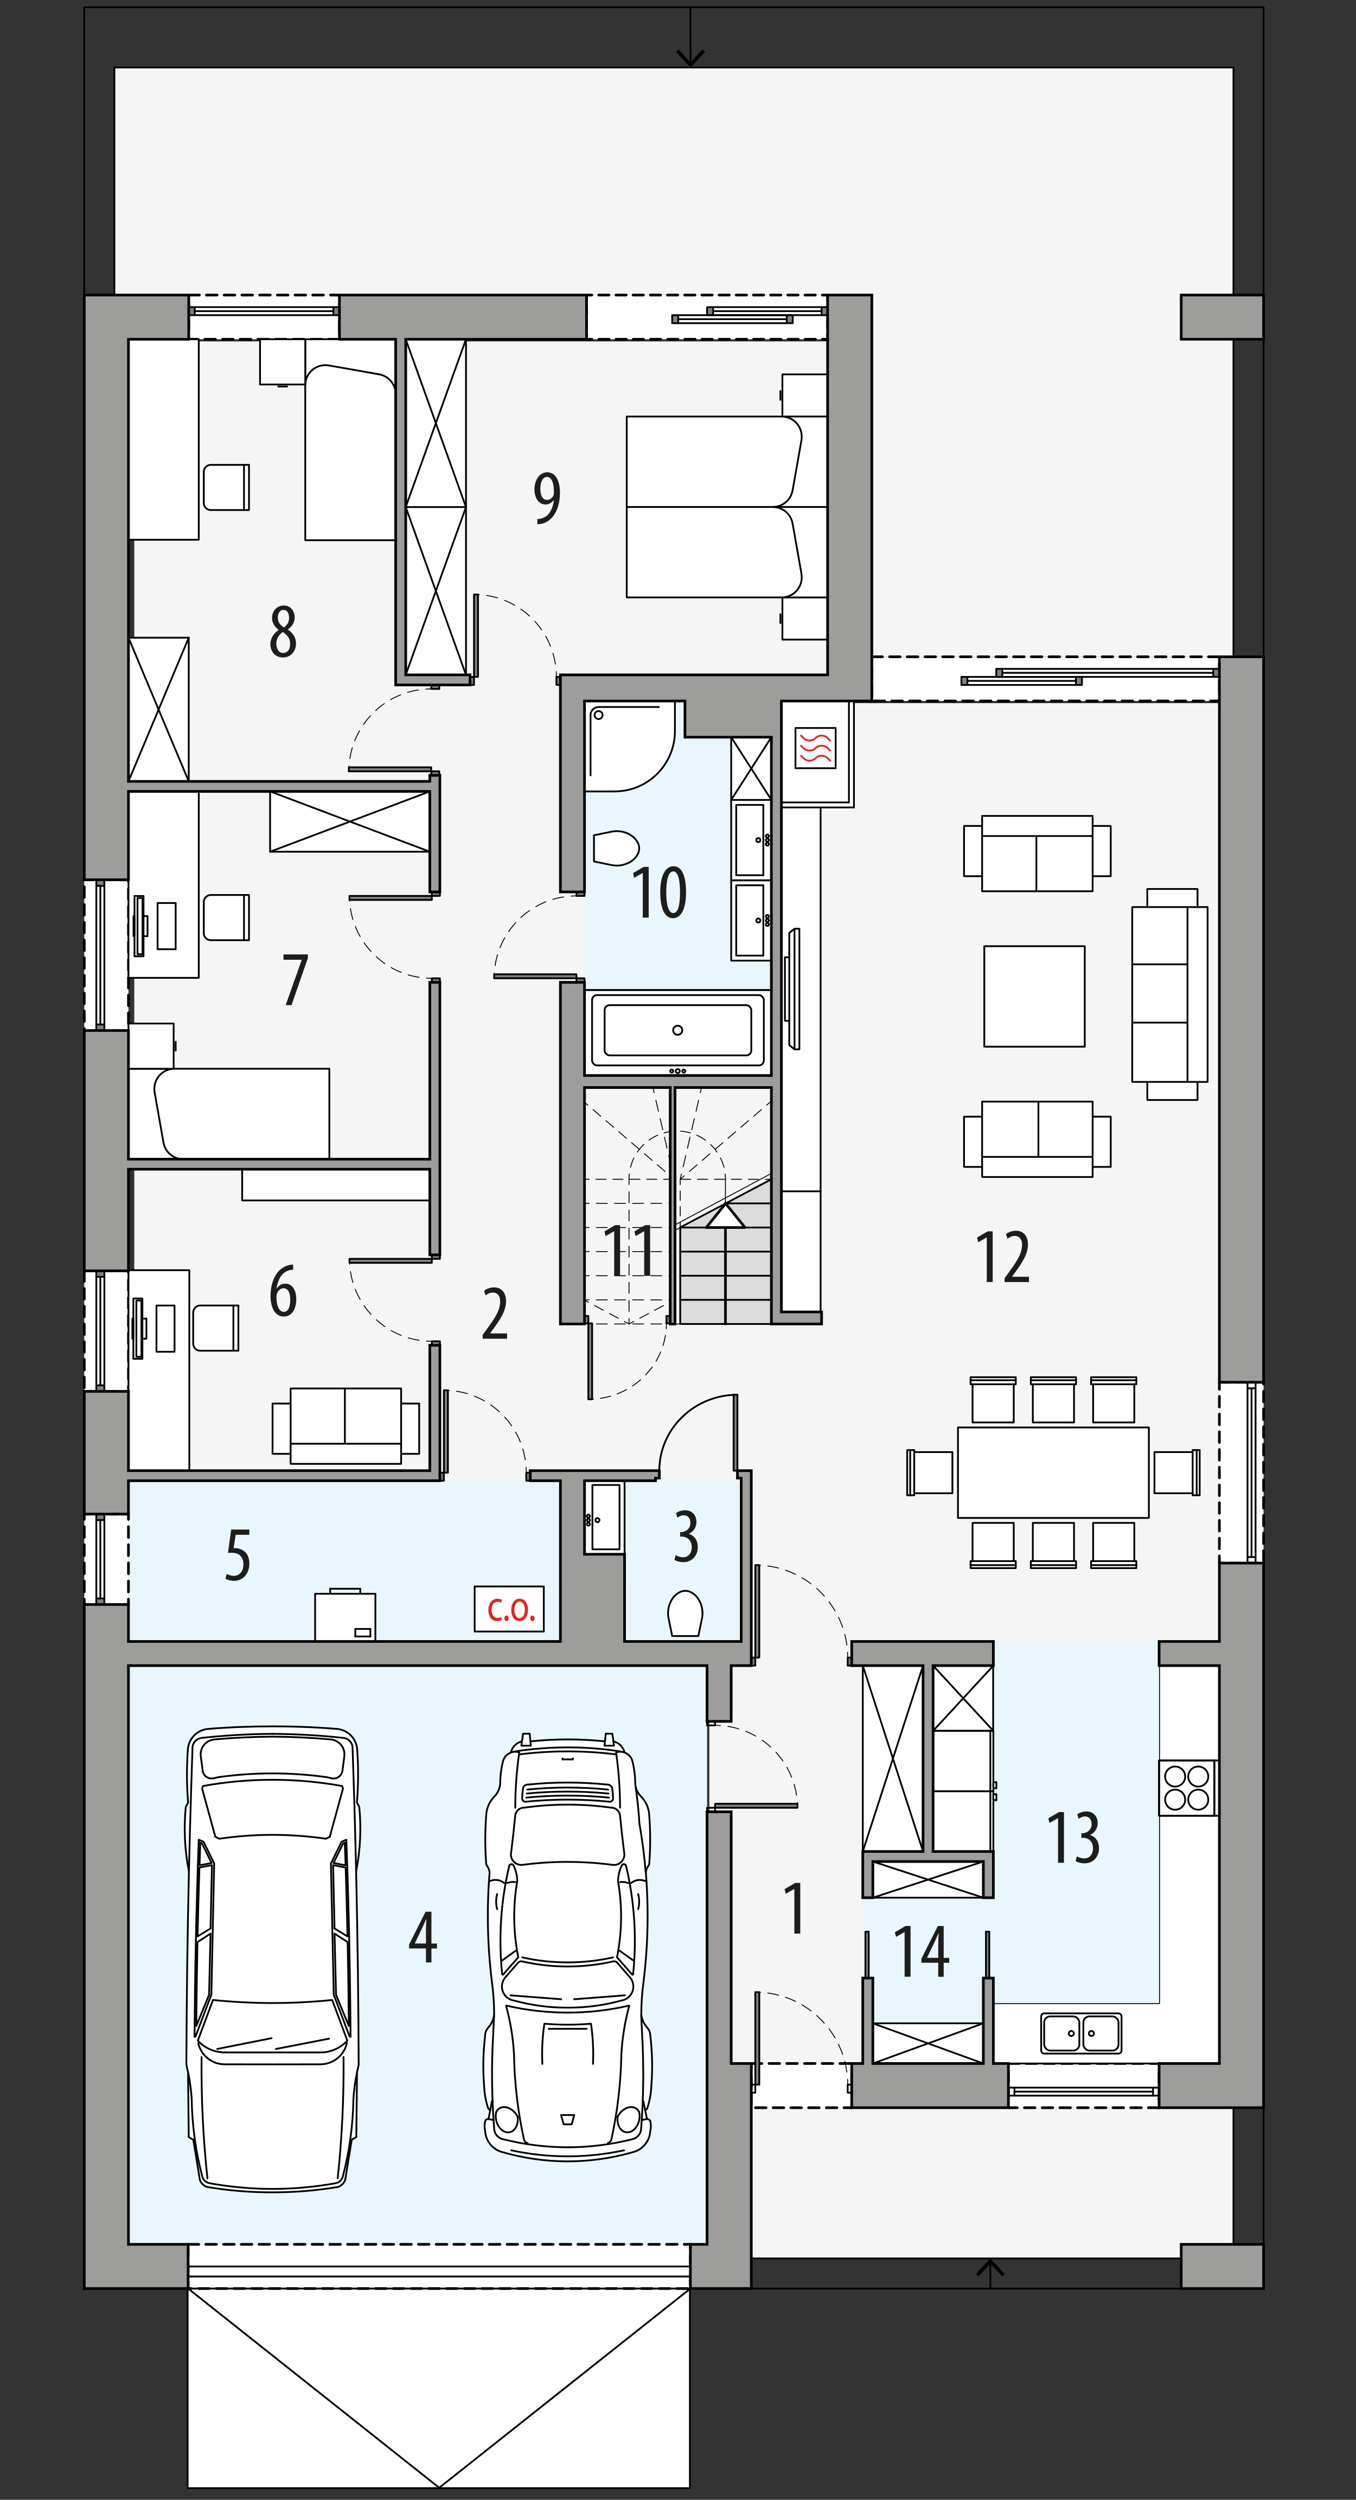 <?xml version="1.0" encoding="UTF-8"?><svg id="a" xmlns="http://www.w3.org/2000/svg" viewBox="0 0 382.64 705.22"><rect x="0" y="0" width="382.64" height="705.22" fill="#333333" stroke="none"/><g><rect x="52.94" y="645.63" width="141.73" height="56.3" style="fill:#fff; stroke:#000; stroke-linecap:round; stroke-linejoin:round; stroke-width:.5px;"/><polyline points="194.81 645.63 123.94 701.83 53.08 645.63" style="fill:none; stroke:#000; stroke-linecap:round; stroke-linejoin:round; stroke-width:.5px;"/><polygon points="235.18 198.37 235.18 96.32 37.89 96.32 37.89 470.49 200.17 470.49 200.17 582.67 345.73 582.67 345.73 198.37 235.18 198.37" style="fill:#f5f5f5;"/><rect x="36.25" y="417.73" width="172.71" height="45.35" style="fill:#eaf6fd;"/><rect x="36.25" y="469.89" width="163.28" height="163.28" style="fill:#eaf6fd;"/><rect x="212" y="594.61" width="136.06" height="42.52" style="fill:#f5f5f5;"/><polygon points="246.01 83.24 246.01 185.29 348.06 185.29 348.06 19.05 32.28 19.05 32.28 83.24 246.01 83.24" style="fill:#f5f5f5;"/><g><g><rect x="165.51" y="83.24" width="68.03" height="12.47" style="fill:#fff;"/><g><polyline points="233.54 94.21 233.54 95.71 232.04 95.71" style="fill:none; stroke:#000; stroke-linecap:round; stroke-linejoin:round; stroke-width:.75px;"/><line x1="230.1" y1="95.71" x2="167.98" y2="95.71" style="fill:none; stroke:#000; stroke-dasharray:0 0 2.91 1.94; stroke-linecap:round; stroke-linejoin:round; stroke-width:.75px;"/><polyline points="167.01 95.71 165.51 95.71 165.51 94.21" style="fill:none; stroke:#000; stroke-linecap:round; stroke-linejoin:round; stroke-width:.75px;"/><line x1="165.51" y1="92.63" x2="165.51" y2="85.53" style="fill:none; stroke:#000; stroke-dasharray:0 0 2.37 1.58; stroke-linecap:round; stroke-linejoin:round; stroke-width:.75px;"/><polyline points="165.51 84.74 165.51 83.24 167.01 83.24" style="fill:none; stroke:#000; stroke-linecap:round; stroke-linejoin:round; stroke-width:.75px;"/><line x1="168.95" y1="83.24" x2="231.07" y2="83.24" style="fill:none; stroke:#000; stroke-dasharray:0 0 2.91 1.94; stroke-linecap:round; stroke-linejoin:round; stroke-width:.75px;"/><polyline points="232.04 83.24 233.54 83.24 233.54 84.74" style="fill:none; stroke:#000; stroke-linecap:round; stroke-linejoin:round; stroke-width:.75px;"/><line x1="233.54" y1="86.32" x2="233.54" y2="93.42" style="fill:none; stroke:#000; stroke-dasharray:0 0 2.37 1.58; stroke-linecap:round; stroke-linejoin:round; stroke-width:.75px;"/></g></g><rect x="53.26" y="83.24" width="42.52" height="12.47" style="fill:#fff; stroke:#000; stroke-dasharray:0 0 3 2; stroke-linecap:round; stroke-linejoin:round; stroke-width:.75px;"/><rect x="23.78" y="248.2" width="12.47" height="42.52" style="fill:#fff; stroke:#000; stroke-dasharray:0 0 3 2; stroke-linecap:round; stroke-linejoin:round; stroke-width:.75px;"/><rect x="23.78" y="358.52" width="12.47" height="34.02" style="fill:#fff; stroke:#000; stroke-dasharray:0 0 3 2; stroke-linecap:round; stroke-linejoin:round; stroke-width:.75px;"/><g><rect x="23.78" y="427.14" width="12.47" height="25.51" style="fill:#fff;"/><g><polyline points="36.25 451.15 36.25 452.65 34.75 452.65" style="fill:none; stroke:#000; stroke-linecap:round; stroke-linejoin:round; stroke-width:.75px;"/><line x1="33.17" y1="452.65" x2="26.07" y2="452.65" style="fill:none; stroke:#000; stroke-dasharray:0 0 2.37 1.58; stroke-linecap:round; stroke-linejoin:round; stroke-width:.75px;"/><polyline points="25.28 452.65 23.78 452.65 23.78 451.15" style="fill:none; stroke:#000; stroke-linecap:round; stroke-linejoin:round; stroke-width:.75px;"/><line x1="23.78" y1="449.1" x2="23.78" y2="429.66" style="fill:none; stroke:#000; stroke-dasharray:0 0 3.07 2.05; stroke-linecap:round; stroke-linejoin:round; stroke-width:.75px;"/><polyline points="23.78 428.64 23.78 427.14 25.28 427.14" style="fill:none; stroke:#000; stroke-linecap:round; stroke-linejoin:round; stroke-width:.75px;"/><line x1="26.86" y1="427.14" x2="33.96" y2="427.14" style="fill:none; stroke:#000; stroke-dasharray:0 0 2.37 1.58; stroke-linecap:round; stroke-linejoin:round; stroke-width:.75px;"/><polyline points="34.75 427.14 36.25 427.14 36.25 428.64" style="fill:none; stroke:#000; stroke-linecap:round; stroke-linejoin:round; stroke-width:.75px;"/><line x1="36.25" y1="430.68" x2="36.25" y2="450.13" style="fill:none; stroke:#000; stroke-dasharray:0 0 3.07 2.05; stroke-linecap:round; stroke-linejoin:round; stroke-width:.75px;"/></g></g><rect x="53.08" y="633.16" width="141.73" height="12.47" style="fill:#fff; stroke:#000; stroke-dasharray:0 0 3 2; stroke-linecap:round; stroke-linejoin:round; stroke-width:.75px;"/><rect x="212" y="582.14" width="28.35" height="12.47" style="fill:#fff; stroke:#000; stroke-dasharray:0 0 3 2; stroke-linecap:round; stroke-linejoin:round; stroke-width:.75px;"/><rect x="284.56" y="582.14" width="42.52" height="12.47" style="fill:#fff; stroke:#000; stroke-dasharray:0 0 3 2; stroke-linecap:round; stroke-linejoin:round; stroke-width:.75px;"/><rect x="344.09" y="389.95" width="12.47" height="51.02" style="fill:#fff; stroke:#000; stroke-dasharray:0 0 3 2; stroke-linecap:round; stroke-linejoin:round; stroke-width:.75px;"/><rect x="246.01" y="185.29" width="98.08" height="12.47" style="fill:#fff; stroke:#000; stroke-dasharray:0 0 3 2; stroke-linecap:round; stroke-linejoin:round; stroke-width:.75px;"/></g><g><path d="m76.91,487.03c-6.07,0-12.13.23-18.18.72-3.07.25-5.5,2.7-5.72,5.78-.35,4.99-.33,10.01.07,15l-.65,1.19c-.61,6.09-.31,12.24.88,18.24-.41,18.13-.65,36.27-.72,54.4.1.74.26,1.47.47,2.19l.2,18.34,1.29.77,1.84,11.27c.32.96,1.08,1.72,2.04,2.04,6.1,1.02,12.28,1.53,18.47,1.52,6.19,0,12.37-.5,18.47-1.52.96-.32,1.72-1.07,2.04-2.04l1.84-11.27,1.29-.77.2-18.34c.21-.72.36-1.45.47-2.19-.07-18.14-.31-36.27-.72-54.4,1.19-6,1.49-12.15.88-18.24l-.65-1.19c.4-4.99.43-10,.07-15-.22-3.07-2.65-5.53-5.72-5.78-6.05-.49-12.11-.73-18.18-.72Z" style="fill:#fff; stroke:#000; stroke-linecap:round; stroke-linejoin:round; stroke-width:.5px;"/><path d="m53.32,527.95c.27-11.78.61-23.56,1.02-35.34.26-1.19,1.22-2.11,2.42-2.31,6.69-.73,13.41-1.11,20.14-1.16" style="fill:#fff; stroke:#000; stroke-linecap:round; stroke-linejoin:round; stroke-width:.5px;"/><path d="m56.08,519l1.37.6,2.99,6.11-.8,37.02-4.48,11.81-.26.09c.12-18.55.51-37.09,1.19-55.62Z" style="fill:#fff; stroke:#000; stroke-linecap:round; stroke-linejoin:round; stroke-width:.5px;"/><path d="m53.12,584.79c.49,2.41.81,4.85.97,7.3.11,7.41,1.11,14.79,3,21.96.25.96,1.03,1.68,2.01,1.86,5.88,1.07,11.84,1.61,17.82,1.61" style="fill:#fff; stroke:#000; stroke-linecap:round; stroke-linejoin:round; stroke-width:.5px;"/><path d="m100.49,527.95c-.27-11.78-.61-23.56-1.02-35.34-.26-1.19-1.22-2.11-2.42-2.31-6.69-.73-13.41-1.11-20.14-1.16" style="fill:#fff; stroke:#000; stroke-linecap:round; stroke-linejoin:round; stroke-width:.5px;"/><path d="m97.88,576.4c-.79,3.49-3.88,5.96-7.46,5.97l-13.51.02-13.51-.02c-3.57,0-6.67-2.48-7.46-5.97" style="fill:#fff; stroke:#000; stroke-linecap:round; stroke-linejoin:round; stroke-width:.5px;"/><path d="m97.74,519l-1.37.6-2.99,6.11.8,37.02,4.48,11.81.26.09c-.12-18.55-.51-37.09-1.19-55.62Z" style="fill:#fff; stroke:#000; stroke-linecap:round; stroke-linejoin:round; stroke-width:.5px;"/><path d="m100.7,584.79c-.49,2.41-.81,4.85-.97,7.3-.11,7.41-1.11,14.79-3,21.96-.25.96-1.03,1.68-2.01,1.86-5.88,1.07-11.84,1.61-17.82,1.61" style="fill:#fff; stroke:#000; stroke-linecap:round; stroke-linejoin:round; stroke-width:.5px;"/><path d="m76.91,565.08c5.62,0,11.24-.28,16.83-.86l4.27,11.46c-1.95,2.13-4.7,3.34-7.58,3.34h-13.51s-13.51,0-13.51,0c-2.89,0-5.64-1.21-7.58-3.34l4.27-11.46c5.59.57,11.21.86,16.83.86Z" style="fill:#fff; stroke:#000; stroke-linecap:round; stroke-linejoin:round; stroke-width:.5px;"/><line x1="61.29" y1="578.04" x2="76.65" y2="574.99" style="fill:#fff; stroke:#000; stroke-linecap:round; stroke-linejoin:round; stroke-width:.5px;"/><line x1="77.87" y1="578.04" x2="92.88" y2="575.13" style="fill:#fff; stroke:#000; stroke-linecap:round; stroke-linejoin:round; stroke-width:.5px;"/><path d="m55.38,571.56c.06-7.89.18-15.78.34-23.67l3.69-2.39-.41,17.25-3.62,8.81Z" style="fill:#fff; stroke:#000; stroke-linecap:round; stroke-linejoin:round; stroke-width:.5px;"/><path d="m55.75,546.29c.14-6.48.31-12.96.52-19.44l3.54-.67-.4,17.86-3.66,2.25Z" style="fill:#fff; stroke:#000; stroke-linecap:round; stroke-linejoin:round; stroke-width:.5px;"/><path d="m56.3,526.23l3.4-.65-2.7-5.52-.48-.21c-.08,2.13-.15,4.25-.22,6.38Z" style="fill:#fff; stroke:#000; stroke-linecap:round; stroke-linejoin:round; stroke-width:.5px;"/><path d="m98.44,571.56c-.06-7.89-.18-15.78-.34-23.67l-3.69-2.39.41,17.25,3.62,8.81Z" style="fill:#fff; stroke:#000; stroke-linecap:round; stroke-linejoin:round; stroke-width:.5px;"/><path d="m98.06,546.29c-.14-6.48-.31-12.96-.52-19.44l-3.54-.67.4,17.86,3.66,2.25Z" style="fill:#fff; stroke:#000; stroke-linecap:round; stroke-linejoin:round; stroke-width:.5px;"/><path d="m97.52,526.23l-3.4-.65,2.7-5.52.48-.21c.08,2.13.15,4.25.22,6.38Z" style="fill:#fff; stroke:#000; stroke-linecap:round; stroke-linejoin:round; stroke-width:.5px;"/><path d="m76.91,489.93c-5.49.04-10.98.3-16.44.79-.05,0-.11.01-.16.02-2.31.3-3.95,2.42-3.65,4.73l.52,4.05c.01.09.03.18.05.27.33,1.37,1.71,2.21,3.08,1.88l1.21-.29c5.1-.72,10.24-1.08,15.39-1.08,5.15,0,10.29.36,15.39,1.08l1.21.29c.09.02.18.04.27.05,1.4.18,2.68-.81,2.86-2.2l.52-4.05c0-.05.01-.11.02-.16.21-2.32-1.51-4.38-3.83-4.59-5.47-.49-10.95-.76-16.44-.79Z" style="fill:#fff; stroke:#000; stroke-linecap:round; stroke-linejoin:round; stroke-width:.5px;"/><path d="m76.91,502.1c-6.58,0-13.15.58-19.63,1.76l-.25.72,3.74,13.61,1.1.54c4.98-.73,10.01-1.09,15.04-1.09,5.03,0,10.06.36,15.04,1.09l1.1-.54,3.74-13.61-.25-.72c-6.48-1.17-13.05-1.76-19.63-1.76Z" style="fill:#fff; stroke:#000; stroke-linecap:round; stroke-linejoin:round; stroke-width:.5px;"/><path d="m58.53,614.52c-1.22-11.36-1.77-22.78-1.65-34.21" style="fill:#fff; stroke:#000; stroke-linecap:round; stroke-linejoin:round; stroke-width:.5px;"/><path d="m96.94,580.31c.12,11.43-.43,22.85-1.65,34.21" style="fill:#fff; stroke:#000; stroke-linecap:round; stroke-linejoin:round; stroke-width:.5px;"/></g><rect x="164.94" y="197.76" width="52.72" height="105.65" style="fill:#eaf6fd;"/><polygon points="327.08 469.89 327.08 565.13 280.31 565.13 280.31 582.14 344.09 582.14 344.09 582.06 344.09 565.13 344.09 469.89 327.08 469.89" style="fill:#fff; stroke:#000; stroke-linecap:round; stroke-linejoin:round; stroke-width:.5px;"/><rect x="164.94" y="279.32" width="52.72" height="24.09" style="fill:#fff; stroke:#000; stroke-miterlimit:10; stroke-width:.5px;"/><polygon points="280.31 463.08 280.31 522.33 243.46 522.33 243.46 570.8 280.31 570.8 280.31 565.13 327.08 565.13 327.08 463.08 280.31 463.08" style="fill:#eaf6fd;"/><rect x="220.5" y="197.76" width="19.05" height="28.61" style="fill:#fff;"/><rect x="164.94" y="417.73" width="11.3" height="28.06" style="fill:#fff; stroke:#000; stroke-linecap:round; stroke-linejoin:round; stroke-width:.5px;"/><polyline points="111.65 152.41 86.14 152.41 86.14 95.71 111.65 95.71 111.65 152.41" style="fill:#fff; stroke:#000; stroke-linecap:round; stroke-linejoin:round; stroke-width:.5px;"/><line x1="106.97" y1="105.6" x2="92.79" y2="103.1" style="fill:#fff; stroke:#000; stroke-linecap:round; stroke-linejoin:round; stroke-width:.5px;"/><path d="m106.97,105.6c2.71.48,4.68,2.83,4.68,5.58" style="fill:#fff; stroke:#000; stroke-linecap:round; stroke-linejoin:round; stroke-width:.5px;"/><path d="m86.14,108.68c0-.33.03-.66.09-.98.54-3.08,3.48-5.14,6.57-4.6" style="fill:#fff; stroke:#000; stroke-linecap:round; stroke-linejoin:round; stroke-width:.5px;"/><line x1="78.52" y1="109.04" x2="81" y2="109.04" style="fill:#fff; stroke:#000; stroke-linecap:round; stroke-linejoin:round; stroke-width:.5px;"/><polyline points="86.14 108.47 86.14 95.71 73.38 95.71 73.38 108.47 86.14 108.47" style="fill:#fff; stroke:#000; stroke-linecap:round; stroke-linejoin:round; stroke-width:.5px;"/><path d="m70.26,131.14h-10.77c-1.1,0-1.98.89-1.98,1.98v8.79c0,1.1.89,1.98,1.98,1.98h10.77v-12.76" style="fill:#fff; stroke:#000; stroke-linecap:round; stroke-linejoin:round; stroke-width:.5px;"/><line x1="68.85" y1="131.14" x2="68.85" y2="143.9" style="fill:#fff; stroke:#000; stroke-linecap:round; stroke-linejoin:round; stroke-width:.5px;"/><line x1="38.52" y1="129.18" x2="38.52" y2="146.18" style="fill:#fff; stroke:#000; stroke-linecap:round; stroke-linejoin:round; stroke-width:.5px;"/><rect x="37.95" y="129.18" width="2.55" height="17.01" style="fill:#fff; stroke:#000; stroke-linecap:round; stroke-linejoin:round; stroke-width:.5px;"/><rect x="38.8" y="129.74" width="1.42" height="15.87" style="fill:#fff; stroke:#000; stroke-linecap:round; stroke-linejoin:round; stroke-width:.5px;"/><rect x="40.5" y="134.85" width="1.13" height="5.67" style="fill:#fff; stroke:#000; stroke-linecap:round; stroke-linejoin:round; stroke-width:.5px;"/><polyline points="44.47 144.2 44.47 131.16 49.57 131.16 49.57 144.2 44.47 144.2" style="fill:#fff; stroke:#000; stroke-linecap:round; stroke-linejoin:round; stroke-width:.5px;"/><rect x="37.67" y="134.85" width=".28" height="5.67" style="fill:#fff; stroke:#000; stroke-linecap:round; stroke-linejoin:round; stroke-width:.5px;"/><rect x="224.47" y="205.38" width="11.34" height="11.34" style="fill:#fff; stroke:#000; stroke-linecap:round; stroke-linejoin:round; stroke-width:.5px;"/><g><path d="m234.24,211.76l-.7-.7c-.94-.94-2.46-.94-3.4,0-.94.94-2.46.94-3.4,0l-.7-.7" style="fill:#fff; stroke:#e52421; stroke-linecap:round; stroke-linejoin:round; stroke-width:.5px;"/><path d="m234.24,208.92l-.7-.7c-.94-.94-2.46-.94-3.4,0-.94.94-2.46.94-3.4,0l-.7-.7" style="fill:#fff; stroke:#e52421; stroke-linecap:round; stroke-linejoin:round; stroke-width:.5px;"/><path d="m234.24,214.59l-.7-.7c-.94-.94-2.46-.94-3.4,0-.94.94-2.46.94-3.4,0l-.7-.7" style="fill:#fff; stroke:#e52421; stroke-linecap:round; stroke-linejoin:round; stroke-width:.5px;"/></g><polygon points="327.08 496.65 342.67 496.65 344.09 496.65 344.09 512.24 327.08 512.24 327.08 496.65" style="fill:#fff; stroke:#000; stroke-linecap:round; stroke-linejoin:round; stroke-width:.5px;"/><path d="m328.78,501.19c0-1.57,1.27-2.83,2.83-2.83s2.83,1.27,2.83,2.83-1.27,2.83-2.83,2.83-2.83-1.27-2.83-2.83h0Z" style="fill:#fff; stroke:#000; stroke-linecap:round; stroke-linejoin:round; stroke-width:.5px;"/><path d="m335.3,501.19c0-1.57,1.27-2.83,2.83-2.83s2.83,1.27,2.83,2.83-1.27,2.83-2.83,2.83-2.83-1.27-2.83-2.83h0Z" style="fill:#fff; stroke:#000; stroke-linecap:round; stroke-linejoin:round; stroke-width:.5px;"/><path d="m335.3,507.71c0-1.57,1.27-2.83,2.83-2.83s2.83,1.27,2.83,2.83-1.27,2.83-2.83,2.83-2.83-1.27-2.83-2.83h0Z" style="fill:#fff; stroke:#000; stroke-linecap:round; stroke-linejoin:round; stroke-width:.5px;"/><path d="m328.78,507.71c0-1.57,1.27-2.83,2.83-2.83s2.83,1.27,2.83,2.83-1.27,2.83-2.83,2.83-2.83-1.27-2.83-2.83h0Z" style="fill:#fff; stroke:#000; stroke-linecap:round; stroke-linejoin:round; stroke-width:.5px;"/><line x1="342.67" y1="512.24" x2="342.67" y2="496.65" style="fill:#fff; stroke:#000; stroke-linecap:round; stroke-linejoin:round; stroke-width:.5px;"/><g><rect x="263.3" y="505.32" width="17.01" height="17.01" style="fill:#fff; stroke:#000; stroke-linecap:round; stroke-linejoin:round; stroke-width:.5px;"/><rect x="280.31" y="506.17" width=".85" height="1.7" style="fill:#fff; stroke:#000; stroke-linecap:round; stroke-linejoin:round; stroke-width:.5px;"/><line x1="279.46" y1="505.32" x2="279.46" y2="522.33" style="fill:#fff; stroke:#000; stroke-linecap:round; stroke-linejoin:round; stroke-width:.5px;"/><rect x="263.3" y="488.31" width="17.01" height="17.01" style="fill:#fff; stroke:#000; stroke-linecap:round; stroke-linejoin:round; stroke-width:.5px;"/><rect x="280.31" y="502.77" width=".85" height="1.7" style="fill:#fff; stroke:#000; stroke-linecap:round; stroke-linejoin:round; stroke-width:.5px;"/><line x1="279.46" y1="505.32" x2="279.46" y2="488.31" style="fill:#fff; stroke:#000; stroke-linecap:round; stroke-linejoin:round; stroke-width:.5px;"/></g><g><rect x="277.75" y="266.93" width="28.35" height="28.35" style="fill:#fff; stroke:#000; stroke-linecap:round; stroke-linejoin:round; stroke-width:.5px;"/><polyline points="319.5 255.89 323.75 255.89 323.75 250.79 337.92 250.79 337.92 255.89 340.76 255.89 340.76 305.22 337.92 305.22 337.92 310.32 323.75 310.32 323.75 305.22 319.5 305.22 319.5 255.89" style="fill:#fff; stroke:#000; stroke-linecap:round; stroke-linejoin:round; stroke-width:.5px;"/><line x1="319.5" y1="272.05" x2="335.09" y2="272.05" style="fill:#fff; stroke:#000; stroke-linecap:round; stroke-linejoin:round; stroke-width:.5px;"/><line x1="319.5" y1="288.49" x2="335.09" y2="288.49" style="fill:#fff; stroke:#000; stroke-linecap:round; stroke-linejoin:round; stroke-width:.5px;"/><polyline points="337.92 255.89 335.09 255.89 335.09 305.22 337.92 305.22" style="fill:#fff; stroke:#000; stroke-linecap:round; stroke-linejoin:round; stroke-width:.5px;"/><line x1="323.75" y1="255.89" x2="335.09" y2="255.89" style="fill:#fff; stroke:#000; stroke-linecap:round; stroke-linejoin:round; stroke-width:.5px;"/><line x1="335.09" y1="305.22" x2="323.75" y2="305.22" style="fill:#fff; stroke:#000; stroke-linecap:round; stroke-linejoin:round; stroke-width:.5px;"/><polyline points="308.32 310.78 308.32 315.03 313.43 315.03 313.43 329.2 308.32 329.2 308.32 332.04 277.14 332.04 277.14 329.2 272.04 329.2 272.04 315.03 277.14 315.03 277.14 310.78 308.32 310.78" style="fill:#fff; stroke:#000; stroke-linecap:round; stroke-linejoin:round; stroke-width:.5px;"/><line x1="308.32" y1="315.03" x2="308.32" y2="326.37" style="fill:#fff; stroke:#000; stroke-linecap:round; stroke-linejoin:round; stroke-width:.5px;"/><line x1="277.14" y1="326.37" x2="277.14" y2="315.03" style="fill:#fff; stroke:#000; stroke-linecap:round; stroke-linejoin:round; stroke-width:.5px;"/><line x1="293.02" y1="310.78" x2="293.02" y2="326.37" style="fill:#fff; stroke:#000; stroke-linecap:round; stroke-linejoin:round; stroke-width:.5px;"/><polyline points="308.32 329.2 308.32 326.37 277.14 326.37 277.14 329.2" style="fill:#fff; stroke:#000; stroke-linecap:round; stroke-linejoin:round; stroke-width:.5px;"/><polyline points="308.32 251.44 308.32 247.18 313.43 247.18 313.43 233.01 308.32 233.01 308.32 230.18 277.14 230.18 277.14 233.01 272.04 233.01 272.04 247.18 277.14 247.18 277.14 251.44 308.32 251.44" style="fill:#fff; stroke:#000; stroke-linecap:round; stroke-linejoin:round; stroke-width:.5px;"/><line x1="308.32" y1="247.18" x2="308.32" y2="235.85" style="fill:#fff; stroke:#000; stroke-linecap:round; stroke-linejoin:round; stroke-width:.5px;"/><line x1="277.14" y1="235.85" x2="277.14" y2="247.18" style="fill:#fff; stroke:#000; stroke-linecap:round; stroke-linejoin:round; stroke-width:.5px;"/><line x1="292.45" y1="251.44" x2="292.45" y2="235.85" style="fill:#fff; stroke:#000; stroke-linecap:round; stroke-linejoin:round; stroke-width:.5px;"/><polyline points="308.32 233.01 308.32 235.85 277.14 235.85 277.14 233.01" style="fill:#fff; stroke:#000; stroke-linecap:round; stroke-linejoin:round; stroke-width:.5px;"/></g><g><path d="m160.18,609.75c-6.15,0-12.27-.87-18.19-2.55-2.85-.65-4.93-3.1-5.09-6.02-.22-.91-.22-1.85,0-2.76.13-.4.53-.66.95-.61l.49-2.55c-.27-.08-.49-.27-.6-.53-.67-2.01-1.05-4.11-1.13-6.24-.38-4.72-.28-9.47.28-14.17,0-.83.3-1.64.85-2.27.93-1.02,1.53-2.31,1.7-3.69,0-2.94-.19-5.87-.57-8.79-1.32-10.38-1.56-20.86-.71-31.29-.07-.67-.31-1.32-.7-1.87-.18-.25-.28-.54-.28-.85-.34-4.62-.32-9.26.05-13.88.19-1.81.97-3.51,2.23-4.82.99-.98,1.6-2.28,1.69-3.67,0-2.21.29-4.4.85-6.54.34-1.03,1.14-1.85,2.16-2.23.35-1.57,1.57-2.79,3.14-3.15l.3-2.16,1.86-.02.22,2.18c3.49-.37,7-.56,10.52-.56,3.51,0,7.02.19,10.52.56l.22-2.18,1.86.02.3,2.16c1.56.36,2.78,1.59,3.14,3.15,1.02.38,1.82,1.2,2.16,2.23.56,2.14.84,4.33.85,6.54.09,1.39.69,2.7,1.69,3.67,1.26,1.31,2.04,3.01,2.23,4.82.37,4.62.39,9.26.05,13.88,0,.31-.1.61-.28.85-.39.55-.63,1.2-.7,1.87.85,10.43.61,20.91-.71,31.29-.38,2.91-.57,5.85-.57,8.79.17,1.37.77,2.66,1.7,3.69.55.63.85,1.43.85,2.27.56,4.7.66,9.45.28,14.17-.08,2.12-.46,4.22-1.13,6.24-.11.26-.33.45-.6.53l.49,2.55c.42-.05.82.2.95.61.21.91.21,1.86,0,2.76-.17,2.92-2.24,5.38-5.09,6.02-5.92,1.68-12.04,2.54-18.19,2.55Z" style="fill:#fff; stroke:#000; stroke-linecap:round; stroke-linejoin:round; stroke-width:.5px;"/><path d="m174.97,494.09c-4.89-.76-9.84-1.14-14.79-1.13-4.95,0-9.9.38-14.79,1.13" style="fill:#fff; stroke:#000; stroke-linecap:round; stroke-linejoin:round; stroke-width:.5px;"/><path d="m176.22,494.41c-.76-.28-1.6-.3-2.38-.04.75,5.16,1.13,10.37,1.13,15.59" style="fill:#fff; stroke:#000; stroke-linecap:round; stroke-linejoin:round; stroke-width:.5px;"/><path d="m180.44,514.56c-.2-3.48-.56-6.95-1.07-10.4" style="fill:#fff; stroke:#000; stroke-linecap:round; stroke-linejoin:round; stroke-width:.5px;"/><path d="m180.08,538.6c.38-1.39.38-2.86,0-4.25" style="fill:#fff; stroke:#000; stroke-linecap:round; stroke-linejoin:round; stroke-width:.5px;"/><path d="m182.06,530.66c-1.32-.57-2.86-.35-3.97.57" style="fill:#fff; stroke:#000; stroke-linecap:round; stroke-linejoin:round; stroke-width:.5px;"/><path d="m174.41,530.66c.02-1.58.41-3.13,1.13-4.54.09-.1.2-.17.33-.2.35-.09.71.13.8.48,2.38,10.02,3.05,20.37,1.98,30.61-.02.04-.05.07-.09.09-.08.03-.17,0-.2-.09l-4.25-4.82c1.43-7.1,1.53-14.41.28-21.54Z" style="fill:#fff; stroke:#000; stroke-linecap:round; stroke-linejoin:round; stroke-width:.5px;"/><path d="m160.18,566.38c-5.09.03-10.16-.64-15.07-1.98-.74-.1-1.44-.41-2.01-.88-1.71-1.41-1.95-3.93-.54-5.64l3.69-4.25c.3-.3.73-.41,1.13-.28,4.2.95,8.5,1.42,12.8,1.42,4.31,0,8.6-.47,12.8-1.42.4-.12.84-.01,1.13.28l3.69,4.25c.48.58.78,1.27.88,2.01.3,2.19-1.24,4.21-3.43,4.51-4.91,1.35-9.98,2.01-15.07,1.98Z" style="fill:#fff; stroke:#000; stroke-linecap:round; stroke-linejoin:round; stroke-width:.5px;"/><line x1="182.52" y1="597.8" x2="181.1" y2="598.09" style="fill:#fff; stroke:#000; stroke-linecap:round; stroke-linejoin:round; stroke-width:.5px;"/><path d="m139.44,568.36c-.09,1.89-.18,3.78-.28,5.67-.5,8.78-.4,17.59.28,26.36,0,1.52,1.07,2.82,2.55,3.12,5.95,1.5,12.06,2.26,18.19,2.27,6.13,0,12.24-.77,18.19-2.27,1.49-.3,2.55-1.6,2.55-3.12.69-8.77.78-17.58.28-26.36-.1-1.89-.19-3.78-.28-5.67" style="fill:#fff; stroke:#000; stroke-linecap:round; stroke-linejoin:round; stroke-width:.5px;"/><path d="m182.03,595.25l-.47-2.44c-.03-.07-.1-.12-.18-.11" style="fill:#fff; stroke:#000; stroke-linecap:round; stroke-linejoin:round; stroke-width:.5px;"/><path d="m182.21,528.28c-.37-4.6-.96-9.18-1.76-13.72" style="fill:#fff; stroke:#000; stroke-linecap:round; stroke-linejoin:round; stroke-width:.5px;"/><polyline points="173.08 491.26 173.25 492.48 170.58 492.48 170.7 491.26" style="fill:#fff; stroke:#000; stroke-linecap:round; stroke-linejoin:round; stroke-width:.5px;"/><path d="m174.31,597.11c-.34,2.26.76,4.25,2.45,4.44s3.33-1.49,3.66-3.75c.1-.67.08-1.34-.07-1.95" style="fill:#fff; stroke:#000; stroke-linecap:round; stroke-linejoin:round; stroke-width:.5px;"/><path d="m180.35,595.85c-.75-1.65-2.78-1.9-4.53-.56-.62.47-1.15,1.11-1.52,1.82" style="fill:#fff; stroke:#000; stroke-linecap:round; stroke-linejoin:round; stroke-width:.5px;"/><line x1="162.01" y1="564.01" x2="176.33" y2="562.91" style="fill:#fff; stroke:#000; stroke-linecap:round; stroke-linejoin:round; stroke-width:.5px;"/><path d="m172.99,552.2c-4.2.95-8.5,1.42-12.8,1.42-4.31,0-8.6-.47-12.8-1.42" style="fill:#fff; stroke:#000; stroke-linecap:round; stroke-linejoin:round; stroke-width:.5px;"/><path d="m146.53,494.94c4.53-.57,9.09-.85,13.66-.85,4.57,0,9.13.28,13.66.85" style="fill:#fff; stroke:#000; stroke-linecap:round; stroke-linejoin:round; stroke-width:.5px;"/><path d="m160.18,502.88c3.71,0,7.41.19,11.1.57.61-.05,1.18.29,1.42.85.19,1.03.28,2.07.28,3.12,0,.06-.01.13-.03.19-.12.49-.62.79-1.11.66-3.88-.38-7.77-.57-11.67-.57-3.9,0-7.79.19-11.67.57-.06.02-.12.02-.19.03-.5.02-.93-.37-.95-.88,0-1.05.09-2.09.28-3.12.24-.56.81-.9,1.42-.85,3.69-.38,7.4-.57,11.1-.57Z" style="fill:#fff; stroke:#000; stroke-linecap:round; stroke-linejoin:round; stroke-width:.5px;"/><path d="m144.15,494.41c.76-.28,1.6-.3,2.38-.04-.75,5.16-1.13,10.37-1.13,15.59" style="fill:#fff; stroke:#000; stroke-linecap:round; stroke-linejoin:round; stroke-width:.5px;"/><path d="m140.29,538.6c-.38-1.39-.38-2.86,0-4.25" style="fill:#fff; stroke:#000; stroke-linecap:round; stroke-linejoin:round; stroke-width:.5px;"/><path d="m138.31,530.66c1.32-.57,2.86-.35,3.97.57" style="fill:#fff; stroke:#000; stroke-linecap:round; stroke-linejoin:round; stroke-width:.5px;"/><path d="m145.96,530.66c-.02-1.58-.41-3.13-1.13-4.54-.25-.27-.66-.29-.94-.05-.1.09-.17.2-.2.33-2.38,10.02-3.05,20.37-1.98,30.61.03.08.12.12.2.09.04-.02.07-.05.09-.09l4.25-4.82c-1.43-7.1-1.53-14.41-.28-21.54Z" style="fill:#fff; stroke:#000; stroke-linecap:round; stroke-linejoin:round; stroke-width:.5px;"/><line x1="137.84" y1="597.8" x2="139.27" y2="598.09" style="fill:#fff; stroke:#000; stroke-linecap:round; stroke-linejoin:round; stroke-width:.5px;"/><path d="m176.11,606.63c-5.23,1.13-10.57,1.7-15.92,1.7-5.35,0-10.69-.57-15.92-1.7" style="fill:#fff; stroke:#000; stroke-linecap:round; stroke-linejoin:round; stroke-width:.5px;"/><path d="m138.34,595.25l.47-2.44c.03-.07.1-.12.18-.11" style="fill:#fff; stroke:#000; stroke-linecap:round; stroke-linejoin:round; stroke-width:.5px;"/><polyline points="147.29 491.26 147.12 492.48 149.79 492.48 149.67 491.26" style="fill:#fff; stroke:#000; stroke-linecap:round; stroke-linejoin:round; stroke-width:.5px;"/><path d="m146.06,597.11c.1.67.08,1.34-.07,1.95-.49,2.09-2.22,3.06-3.87,2.18-1.65-.89-2.59-3.3-2.1-5.39" style="fill:#fff; stroke:#000; stroke-linecap:round; stroke-linejoin:round; stroke-width:.5px;"/><path d="m140.01,595.85c.27-.58.71-1.01,1.27-1.24,1.59-.64,3.72.48,4.77,2.5" style="fill:#fff; stroke:#000; stroke-linecap:round; stroke-linejoin:round; stroke-width:.5px;"/><line x1="158.36" y1="564.01" x2="144.04" y2="562.91" style="fill:#fff; stroke:#000; stroke-linecap:round; stroke-linejoin:round; stroke-width:.5px;"/><path d="m171.86,507.13c-3.88-.38-7.77-.57-11.67-.57-3.9,0-7.79.19-11.67.57" style="fill:#fff; stroke:#000; stroke-linecap:round; stroke-linejoin:round; stroke-width:.5px;"/><path d="m171.57,504.86c-3.78-.38-7.58-.57-11.39-.57-3.8,0-7.6.19-11.39.57" style="fill:#fff; stroke:#000; stroke-linecap:round; stroke-linejoin:round; stroke-width:.5px;"/><polyline points="161.65 496.08 161.65 496.36 160.18 496.36 158.72 496.36 158.72 496.08" style="fill:#fff; stroke:#000; stroke-linecap:round; stroke-linejoin:round; stroke-width:.5px;"/><path d="m148.66,505.98c3.83-.37,7.68-.55,11.53-.55,3.85,0,7.7.18,11.53.55" style="fill:#fff; stroke:#000; stroke-linecap:round; stroke-linejoin:round; stroke-width:.5px;"/><path d="m160.18,525.27c4.28,0,8.56.28,12.8.85,1.63.14,3.06-1.08,3.2-2.71.03-.33,0-.66-.08-.98-.42-3.4-.8-6.8-1.13-10.2-.13-1.31-1.24-2.3-2.55-2.27-4.05-.57-8.14-.85-12.24-.85-4.09,0-8.18.28-12.24.85-1.31-.03-2.43.96-2.55,2.27-.34,3.41-.71,6.81-1.13,10.2-.4,1.59.55,3.2,2.14,3.6.32.08.65.11.98.08,4.24-.57,8.52-.85,12.8-.85Z" style="fill:#fff; stroke:#000; stroke-linecap:round; stroke-linejoin:round; stroke-width:.5px;"/><path d="m177.24,531.23c-.72-.28-1.5-.38-2.27-.28" style="fill:#fff; stroke:#000; stroke-linecap:round; stroke-linejoin:round; stroke-width:.5px;"/><line x1="174.84" y1="550.32" x2="178.66" y2="553.05" style="fill:#fff; stroke:#000; stroke-linecap:round; stroke-linejoin:round; stroke-width:.5px;"/><path d="m143.13,531.23c.72-.28,1.5-.38,2.27-.28" style="fill:#fff; stroke:#000; stroke-linecap:round; stroke-linejoin:round; stroke-width:.5px;"/><line x1="145.53" y1="550.32" x2="141.71" y2="553.05" style="fill:#fff; stroke:#000; stroke-linecap:round; stroke-linejoin:round; stroke-width:.5px;"/><path d="m171.51,604.59c.49-.11.88-.49,1-.98,1.74-7.91,2.69-15.98,2.83-24.09.26-4.62,1-9.21,2.23-13.68l-.04-.04c-5.69,1.32-11.5,1.99-17.34,1.98-5.84,0-11.66-.66-17.34-1.98l-.04.04c1.22,4.47,1.97,9.05,2.23,13.68.14,8.1,1.09,16.17,2.83,24.09.12.49.5.87,1,.98" style="fill:#fff; stroke:#000; stroke-linecap:round; stroke-linejoin:round; stroke-width:.5px;"/><path d="m153.05,582.25c-.19-3.79,0-7.59.57-11.34,2.18.19,4.38.28,6.57.28,2.19,0,4.38-.09,6.57-.28.56,3.75.75,7.55.57,11.34" style="fill:#fff; stroke:#000; stroke-linecap:round; stroke-linejoin:round; stroke-width:.5px;"/><polyline points="154.84 572.35 160.18 572.35 165.53 572.35" style="fill:#fff; stroke:#000; stroke-linecap:round; stroke-linejoin:round; stroke-width:.5px;"/><polygon points="160.18 596.68 162.05 596.68 161.31 599.3 160.18 599.3 159.06 599.3 158.31 596.68 160.18 596.68" style="fill:#fff; stroke:#000; stroke-linecap:round; stroke-linejoin:round; stroke-width:.5px;"/></g><g><g id="b"><polyline points="164.94 303.41 164.94 279.32 217.67 279.32 217.67 303.41 164.94 303.41" style="fill:#fff; stroke:#000; stroke-linecap:round; stroke-linejoin:round; stroke-width:.5px;"/></g><g id="c"><rect x="167.07" y="280.73" width="48.47" height="19.84" rx="1.42" ry="1.42" style="fill:#fff; stroke:#000; stroke-linecap:round; stroke-linejoin:round; stroke-width:.5px;"/></g><g id="d"><rect x="170.61" y="283.57" width="41.39" height="14.17" rx="1.42" ry="1.42" style="fill:#fff; stroke:#000; stroke-linecap:round; stroke-linejoin:round; stroke-width:.5px;"/></g><g id="e"><path d="m189.96,290.65c0-.7.57-1.28,1.28-1.28s1.28.57,1.28,1.28-.57,1.28-1.28,1.28-1.28-.57-1.28-1.28h0Z" style="fill:#fff; stroke:#000; stroke-linecap:round; stroke-linejoin:round; stroke-width:.5px;"/></g><g id="f"><path d="m192.52,302.17c0-.23.19-.43.43-.43s.43.19.43.43-.19.43-.43.43-.43-.19-.43-.43h0Z" style="fill:#fff; stroke:#000; stroke-linecap:round; stroke-linejoin:round; stroke-width:.5px;"/></g><g id="g"><path d="m190.68,302.17c0-.31.25-.57.57-.57s.57.25.57.57-.25.57-.57.57-.57-.25-.57-.57h0Z" style="fill:#fff; stroke:#000; stroke-linecap:round; stroke-linejoin:round; stroke-width:.5px;"/></g><g id="h"><path d="m189.12,302.17c0-.23.19-.43.43-.43s.43.19.43.43-.19.43-.43.43-.43-.19-.43-.43h0Z" style="fill:#fff; stroke:#000; stroke-linecap:round; stroke-linejoin:round; stroke-width:.5px;"/></g></g><g id="i"><rect x="36.25" y="95.71" width="19.84" height="56.56" style="fill:#fff; stroke:#000; stroke-linecap:round; stroke-linejoin:round; stroke-width:.5px;"/></g><g><g id="j"><line x1="231.56" y1="336.09" x2="220.5" y2="370.11" style="fill:#fff; stroke:#000; stroke-dasharray:0 0 0 0 1000 850.39 0 850.39; stroke-linecap:round; stroke-linejoin:round; stroke-width:.5px;"/></g><g id="k"><line x1="231.56" y1="370.11" x2="220.5" y2="336.09" style="fill:#fff; stroke:#000; stroke-dasharray:0 0 0 0 1000 850.39 0 850.39; stroke-linecap:round; stroke-linejoin:round; stroke-width:.5px;"/></g><g id="l"><polyline points="220.5 227.79 220.5 370.11 231.56 370.11 231.56 227.79" style="fill:#fff; stroke:#000; stroke-linecap:round; stroke-linejoin:round; stroke-width:.5px;"/></g><polygon points="224.2 262.01 225.57 262.01 225.57 296.03 224.2 296.03 222.72 294.85 222.72 287.98 221.49 287.98 221.49 270.07 222.72 270.07 222.72 263.19 224.2 262.01" style="fill:#fff; stroke:#000; stroke-linecap:round; stroke-linejoin:round; stroke-width:.5px;"/><line x1="224.2" y1="262.01" x2="224.2" y2="296.03" style="fill:#fff; stroke:#000; stroke-linecap:round; stroke-linejoin:round; stroke-width:.5px;"/><line x1="222.72" y1="287.98" x2="222.72" y2="270.07" style="fill:#fff; stroke:#000; stroke-linecap:round; stroke-linejoin:round; stroke-width:.5px;"/></g><g><g id="m"><rect x="36.25" y="223.27" width="19.84" height="52.59" style="fill:#fff; stroke:#000; stroke-linecap:round; stroke-linejoin:round; stroke-width:.5px;"/></g><path d="m70.26,252.49h-10.77c-1.1,0-1.98.89-1.98,1.98v8.79c0,1.1.89,1.98,1.98,1.98h10.77v-12.76" style="fill:#fff; stroke:#000; stroke-linecap:round; stroke-linejoin:round; stroke-width:.5px;"/><line x1="68.85" y1="252.49" x2="68.85" y2="265.24" style="fill:#fff; stroke:#000; stroke-linecap:round; stroke-linejoin:round; stroke-width:.5px;"/><line x1="38.52" y1="252.77" x2="38.52" y2="269.77" style="fill:#fff; stroke:#000; stroke-linecap:round; stroke-linejoin:round; stroke-width:.5px;"/><rect x="37.95" y="252.77" width="2.55" height="17.01" style="fill:#fff; stroke:#000; stroke-linecap:round; stroke-linejoin:round; stroke-width:.5px;"/><rect x="38.8" y="253.33" width="1.42" height="15.87" style="fill:#fff; stroke:#000; stroke-linecap:round; stroke-linejoin:round; stroke-width:.5px;"/><rect x="40.5" y="258.44" width="1.13" height="5.67" style="fill:#fff; stroke:#000; stroke-linecap:round; stroke-linejoin:round; stroke-width:.5px;"/><polyline points="44.47 267.79 44.47 254.75 49.57 254.75 49.57 267.79 44.47 267.79" style="fill:#fff; stroke:#000; stroke-linecap:round; stroke-linejoin:round; stroke-width:.5px;"/><rect x="37.67" y="258.44" width=".28" height="5.67" style="fill:#fff; stroke:#000; stroke-linecap:round; stroke-linejoin:round; stroke-width:.5px;"/></g><g><polyline points="92.94 327.02 92.94 301.51 36.25 301.51 36.25 327.02 92.94 327.02" style="fill:#fff; stroke:#000; stroke-linecap:round; stroke-linejoin:round; stroke-width:.5px;"/><line x1="46.13" y1="322.34" x2="43.63" y2="308.16" style="fill:#fff; stroke:#000; stroke-linecap:round; stroke-linejoin:round; stroke-width:.5px;"/><path d="m46.13,322.34c.48,2.71,2.83,4.68,5.58,4.68" style="fill:#fff; stroke:#000; stroke-linecap:round; stroke-linejoin:round; stroke-width:.5px;"/><path d="m49.22,301.51c-3.13,0-5.67,2.54-5.67,5.67,0,.33.03.66.09.98" style="fill:#fff; stroke:#000; stroke-linecap:round; stroke-linejoin:round; stroke-width:.5px;"/><line x1="49.57" y1="293.89" x2="49.57" y2="296.37" style="fill:#fff; stroke:#000; stroke-linecap:round; stroke-linejoin:round; stroke-width:.5px;"/><polyline points="49 301.51 36.25 301.51 36.25 288.75 49 288.75 49 301.51" style="fill:#fff; stroke:#000; stroke-linecap:round; stroke-linejoin:round; stroke-width:.5px;"/></g><g><g id="n"><rect x="36.25" y="358.34" width="17.17" height="56.56" style="fill:#fff; stroke:#000; stroke-linecap:round; stroke-linejoin:round; stroke-width:.5px;"/></g><path d="m67.27,368.3h-10.77c-1.1,0-1.98.89-1.98,1.98v8.79c0,1.1.89,1.98,1.98,1.98h10.77v-12.76" style="fill:#fff; stroke:#000; stroke-linecap:round; stroke-linejoin:round; stroke-width:.5px;"/><line x1="65.86" y1="368.3" x2="65.86" y2="381.05" style="fill:#fff; stroke:#000; stroke-linecap:round; stroke-linejoin:round; stroke-width:.5px;"/><line x1="38.2" y1="366.33" x2="38.2" y2="383.34" style="fill:#fff; stroke:#000; stroke-linecap:round; stroke-linejoin:round; stroke-width:.5px;"/><rect x="37.63" y="366.33" width="2.55" height="17.01" style="fill:#fff; stroke:#000; stroke-linecap:round; stroke-linejoin:round; stroke-width:.5px;"/><rect x="38.48" y="366.9" width="1.42" height="15.87" style="fill:#fff; stroke:#000; stroke-linecap:round; stroke-linejoin:round; stroke-width:.5px;"/><rect x="40.18" y="372" width="1.13" height="5.67" style="fill:#fff; stroke:#000; stroke-linecap:round; stroke-linejoin:round; stroke-width:.5px;"/><polyline points="44.15 381.35 44.15 368.31 49.25 368.31 49.25 381.35 44.15 381.35" style="fill:#fff; stroke:#000; stroke-linecap:round; stroke-linejoin:round; stroke-width:.5px;"/><rect x="37.35" y="372" width=".28" height="5.67" style="fill:#fff; stroke:#000; stroke-linecap:round; stroke-linejoin:round; stroke-width:.5px;"/></g><g><polyline points="82.01 391.71 82.01 395.96 76.91 395.96 76.91 410.14 82.01 410.14 82.01 412.97 113.19 412.97 113.19 410.14 118.29 410.14 118.29 395.96 113.19 395.96 113.19 391.71 82.01 391.71" style="fill:#fff; stroke:#000; stroke-linecap:round; stroke-linejoin:round; stroke-width:.5px;"/><line x1="82.01" y1="395.96" x2="82.01" y2="407.3" style="fill:#fff; stroke:#000; stroke-linecap:round; stroke-linejoin:round; stroke-width:.5px;"/><line x1="113.19" y1="407.3" x2="113.19" y2="395.96" style="fill:#fff; stroke:#000; stroke-linecap:round; stroke-linejoin:round; stroke-width:.5px;"/><line x1="97.32" y1="391.71" x2="97.32" y2="407.3" style="fill:#fff; stroke:#000; stroke-linecap:round; stroke-linejoin:round; stroke-width:.5px;"/><polyline points="82.01 410.14 82.01 407.3 113.19 407.3 113.19 410.14" style="fill:#fff; stroke:#000; stroke-linecap:round; stroke-linejoin:round; stroke-width:.5px;"/></g><g><g id="o"><rect x="270.33" y="402.71" width="53.86" height="25.51" style="fill:#fff; stroke:#000; stroke-linecap:round; stroke-linejoin:round; stroke-width:.5px;"/></g><polygon points="291.45 390.52 291.45 401.29 303.07 401.29 303.07 390.52 303.64 390.52 303.64 388.53 290.88 388.53 290.88 390.52 291.45 390.52" style="fill:#fff; stroke:#000; stroke-linecap:round; stroke-linejoin:round; stroke-width:.5px;"/><line x1="291.45" y1="390.52" x2="303.07" y2="390.52" style="fill:#fff; stroke:#000; stroke-linecap:round; stroke-linejoin:round; stroke-width:.5px;"/><line x1="290.88" y1="389.38" x2="303.64" y2="389.38" style="fill:#fff; stroke:#000; stroke-linecap:round; stroke-linejoin:round; stroke-width:.5px;"/><polygon points="274.44 390.52 274.44 401.29 286.06 401.29 286.06 390.52 286.63 390.52 286.63 388.53 273.88 388.53 273.88 390.52 274.44 390.52" style="fill:#fff; stroke:#000; stroke-linecap:round; stroke-linejoin:round; stroke-width:.5px;"/><line x1="274.44" y1="390.52" x2="286.06" y2="390.52" style="fill:#fff; stroke:#000; stroke-linecap:round; stroke-linejoin:round; stroke-width:.5px;"/><line x1="273.88" y1="389.38" x2="286.63" y2="389.38" style="fill:#fff; stroke:#000; stroke-linecap:round; stroke-linejoin:round; stroke-width:.5px;"/><polygon points="291.45 440.41 291.45 429.63 303.07 429.63 303.07 440.41 303.64 440.41 303.64 442.39 290.88 442.39 290.88 440.41 291.45 440.41" style="fill:#fff; stroke:#000; stroke-linecap:round; stroke-linejoin:round; stroke-width:.5px;"/><line x1="291.45" y1="440.41" x2="303.07" y2="440.41" style="fill:#fff; stroke:#000; stroke-linecap:round; stroke-linejoin:round; stroke-width:.5px;"/><line x1="290.88" y1="441.54" x2="303.64" y2="441.54" style="fill:#fff; stroke:#000; stroke-linecap:round; stroke-linejoin:round; stroke-width:.5px;"/><polygon points="274.44 440.41 274.44 429.63 286.06 429.63 286.06 440.41 286.63 440.41 286.63 442.39 273.88 442.39 273.88 440.41 274.44 440.41" style="fill:#fff; stroke:#000; stroke-linecap:round; stroke-linejoin:round; stroke-width:.5px;"/><line x1="274.44" y1="440.41" x2="286.06" y2="440.41" style="fill:#fff; stroke:#000; stroke-linecap:round; stroke-linejoin:round; stroke-width:.5px;"/><line x1="273.88" y1="441.54" x2="286.63" y2="441.54" style="fill:#fff; stroke:#000; stroke-linecap:round; stroke-linejoin:round; stroke-width:.5px;"/><polygon points="308.46 390.52 308.46 401.29 320.08 401.29 320.08 390.52 320.65 390.52 320.65 388.53 307.89 388.53 307.89 390.52 308.46 390.52" style="fill:#fff; stroke:#000; stroke-linecap:round; stroke-linejoin:round; stroke-width:.5px;"/><line x1="308.46" y1="390.52" x2="320.08" y2="390.52" style="fill:#fff; stroke:#000; stroke-linecap:round; stroke-linejoin:round; stroke-width:.5px;"/><line x1="307.89" y1="389.38" x2="320.65" y2="389.38" style="fill:#fff; stroke:#000; stroke-linecap:round; stroke-linejoin:round; stroke-width:.5px;"/><polygon points="308.46 440.41 308.46 429.63 320.08 429.63 320.08 440.41 320.65 440.41 320.65 442.39 307.89 442.39 307.89 440.41 308.46 440.41" style="fill:#fff; stroke:#000; stroke-linecap:round; stroke-linejoin:round; stroke-width:.5px;"/><line x1="308.46" y1="440.41" x2="320.08" y2="440.41" style="fill:#fff; stroke:#000; stroke-linecap:round; stroke-linejoin:round; stroke-width:.5px;"/><line x1="307.89" y1="441.54" x2="320.65" y2="441.54" style="fill:#fff; stroke:#000; stroke-linecap:round; stroke-linejoin:round; stroke-width:.5px;"/><polygon points="257.98 421.27 268.75 421.27 268.75 409.65 257.98 409.65 257.98 409.08 255.99 409.08 255.99 421.84 257.98 421.84 257.98 421.27" style="fill:#fff; stroke:#000; stroke-linecap:round; stroke-linejoin:round; stroke-width:.5px;"/><line x1="257.98" y1="421.27" x2="257.98" y2="409.65" style="fill:#fff; stroke:#000; stroke-linecap:round; stroke-linejoin:round; stroke-width:.5px;"/><line x1="256.84" y1="421.84" x2="256.84" y2="409.08" style="fill:#fff; stroke:#000; stroke-linecap:round; stroke-linejoin:round; stroke-width:.5px;"/><polygon points="336.54 421.27 325.77 421.27 325.77 409.65 336.54 409.65 336.54 409.08 338.53 409.08 338.53 421.84 336.54 421.84 336.54 421.27" style="fill:#fff; stroke:#000; stroke-linecap:round; stroke-linejoin:round; stroke-width:.5px;"/><line x1="336.54" y1="421.27" x2="336.54" y2="409.65" style="fill:#fff; stroke:#000; stroke-linecap:round; stroke-linejoin:round; stroke-width:.5px;"/><line x1="337.68" y1="421.84" x2="337.68" y2="409.08" style="fill:#fff; stroke:#000; stroke-linecap:round; stroke-linejoin:round; stroke-width:.5px;"/></g><g><g id="p"><line x1="220.22" y1="175.76" x2="220.22" y2="173.28" style="fill:#fff; stroke:#000; stroke-linecap:round; stroke-linejoin:round; stroke-width:.5px;"/></g><g id="q"><polyline points="220.78 168.54 233.54 168.54 233.54 180.44 220.78 180.44 220.78 168.54" style="fill:#fff; stroke:#000; stroke-linecap:round; stroke-linejoin:round; stroke-width:.5px;"/></g><g id="r"><line x1="220.22" y1="110.32" x2="220.22" y2="112.8" style="fill:#fff; stroke:#000; stroke-linecap:round; stroke-linejoin:round; stroke-width:.5px;"/></g><g id="s"><polyline points="220.78 117.51 233.54 117.51 233.54 105.61 220.78 105.61 220.78 117.51" style="fill:#fff; stroke:#000; stroke-linecap:round; stroke-linejoin:round; stroke-width:.5px;"/></g><polyline points="176.85 143.02 176.85 168.54 233.54 168.54 233.54 143.02 176.85 143.02" style="fill:#fff; stroke:#000; stroke-linecap:round; stroke-linejoin:round; stroke-width:.5px;"/><line x1="223.66" y1="147.71" x2="226.16" y2="161.88" style="fill:#fff; stroke:#000; stroke-linecap:round; stroke-linejoin:round; stroke-width:.5px;"/><path d="m223.66,147.71c-.48-2.71-2.83-4.68-5.58-4.68" style="fill:#fff; stroke:#000; stroke-linecap:round; stroke-linejoin:round; stroke-width:.5px;"/><path d="m220.57,168.54c3.13,0,5.67-2.54,5.67-5.67,0-.33-.03-.66-.09-.98" style="fill:#fff; stroke:#000; stroke-linecap:round; stroke-linejoin:round; stroke-width:.5px;"/><polyline points="176.85 143.02 176.85 117.51 233.54 117.51 233.54 143.02 176.85 143.02" style="fill:#fff; stroke:#000; stroke-linecap:round; stroke-linejoin:round; stroke-width:.5px;"/><line x1="223.66" y1="138.34" x2="226.16" y2="124.17" style="fill:#fff; stroke:#000; stroke-linecap:round; stroke-linejoin:round; stroke-width:.5px;"/><path d="m223.66,138.34c-.48,2.71-2.83,4.68-5.58,4.68" style="fill:#fff; stroke:#000; stroke-linecap:round; stroke-linejoin:round; stroke-width:.5px;"/><path d="m220.57,117.51c.33,0,.66.03.98.09,3.08.54,5.14,3.48,4.6,6.57" style="fill:#fff; stroke:#000; stroke-linecap:round; stroke-linejoin:round; stroke-width:.5px;"/></g><g><line x1="93.17" y1="448.2" x2="101.67" y2="448.2" style="fill:#fff; stroke:#000; stroke-linecap:round; stroke-linejoin:round; stroke-width:.5px;"/><line x1="93.17" y1="449.62" x2="93.17" y2="448.2" style="fill:#fff; stroke:#000; stroke-linecap:round; stroke-linejoin:round; stroke-width:.5px;"/><line x1="101.67" y1="448.2" x2="101.67" y2="449.62" style="fill:#fff; stroke:#000; stroke-linecap:round; stroke-linejoin:round; stroke-width:.5px;"/><rect x="88.92" y="449.62" width="17.01" height="13.46" style="fill:#fff; stroke:#000; stroke-linecap:round; stroke-linejoin:round; stroke-width:.5px;"/><line x1="100.26" y1="459.54" x2="104.51" y2="459.54" style="fill:#fff; stroke:#000; stroke-linecap:round; stroke-linejoin:round; stroke-width:.5px;"/><line x1="100.26" y1="461.67" x2="100.26" y2="459.54" style="fill:#fff; stroke:#000; stroke-linecap:round; stroke-linejoin:round; stroke-width:.5px;"/><line x1="104.51" y1="459.54" x2="104.51" y2="461.67" style="fill:#fff; stroke:#000; stroke-linecap:round; stroke-linejoin:round; stroke-width:.5px;"/><line x1="104.51" y1="461.67" x2="100.26" y2="461.67" style="fill:#fff; stroke:#000; stroke-linecap:round; stroke-linejoin:round; stroke-width:.5px;"/></g><path d="m167.61,235.65l4.93-1.02c2.01-.42,4.1.01,5.78,1.19.75.53,1.34,1.25,1.73,2.08.42.91.42,1.96,0,2.87-.39.83-.98,1.55-1.73,2.08-1.68,1.18-3.77,1.61-5.78,1.19l-4.93-1.02v-7.37" style="fill:#fff; stroke:#000; stroke-linecap:round; stroke-linejoin:round; stroke-width:.5px;"/><g><path d="m164.94,197.76h25.51v8.5c0,9.39-7.61,17.01-17.01,17.01h-8.5v-25.51Z" style="fill:#fff; stroke:#000; stroke-linecap:round; stroke-linejoin:round; stroke-width:.5px;"/><path d="m185.93,199.46h-17.02c-1.25,0-2.27,1.02-2.27,2.27v17.02" style="fill:#fff; stroke:#000; stroke-linecap:round; stroke-linejoin:round; stroke-width:.5px;"/><path d="m167.78,201.73c0-.63.51-1.13,1.13-1.13s1.13.51,1.13,1.13-.51,1.13-1.13,1.13-1.13-.51-1.13-1.13h0Z" style="fill:#fff; stroke:#000; stroke-linecap:round; stroke-linejoin:round; stroke-width:.5px;"/></g><g><polyline points="217.67 271.01 206.33 271.01 206.33 248.34 217.67 248.34 217.67 271.01" style="fill:#fff; stroke:#000; stroke-linecap:round; stroke-linejoin:round; stroke-width:.5px;"/><rect x="207.75" y="249.75" width="7.65" height="19.84" style="fill:#fff; stroke:#000; stroke-linecap:round; stroke-linejoin:round; stroke-width:.5px;"/><path d="m213.41,259.68c0-.31.25-.57.57-.57s.57.25.57.57-.25.57-.57.57-.57-.25-.57-.57h0Z" style="fill:#fff; stroke:#000; stroke-linecap:round; stroke-linejoin:round; stroke-width:.5px;"/><path d="m216.11,259.68c0-.23.19-.43.43-.43s.43.19.43.43-.19.43-.43.43-.43-.19-.43-.43h0Z" style="fill:#fff; stroke:#000; stroke-linecap:round; stroke-linejoin:round; stroke-width:.5px;"/><path d="m216.11,258.54c0-.23.19-.43.43-.43s.43.19.43.43-.19.43-.43.43-.43-.19-.43-.43h0Z" style="fill:#fff; stroke:#000; stroke-linecap:round; stroke-linejoin:round; stroke-width:.5px;"/><path d="m216.11,260.81c0-.23.19-.43.43-.43s.43.19.43.43-.19.43-.43.43-.43-.19-.43-.43h0Z" style="fill:#fff; stroke:#000; stroke-linecap:round; stroke-linejoin:round; stroke-width:.5px;"/><polyline points="217.67 248.34 206.33 248.34 206.33 225.66 217.67 225.66 217.67 248.34" style="fill:#fff; stroke:#000; stroke-linecap:round; stroke-linejoin:round; stroke-width:.5px;"/><rect x="207.75" y="227.08" width="7.65" height="19.84" style="fill:#fff; stroke:#000; stroke-linecap:round; stroke-linejoin:round; stroke-width:.5px;"/><path d="m213.41,237c0-.31.25-.57.57-.57s.57.25.57.57-.25.57-.57.57-.57-.25-.57-.57h0Z" style="fill:#fff; stroke:#000; stroke-linecap:round; stroke-linejoin:round; stroke-width:.5px;"/><path d="m216.11,237c0-.23.19-.43.43-.43s.43.19.43.43-.19.43-.43.43-.43-.19-.43-.43h0Z" style="fill:#fff; stroke:#000; stroke-linecap:round; stroke-linejoin:round; stroke-width:.5px;"/><path d="m216.11,235.87c0-.23.19-.43.43-.43s.43.19.43.43-.19.43-.43.43-.43-.19-.43-.43h0Z" style="fill:#fff; stroke:#000; stroke-linecap:round; stroke-linejoin:round; stroke-width:.5px;"/><path d="m216.11,238.13c0-.23.19-.43.43-.43s.43.19.43.43-.19.43-.43.43-.43-.19-.43-.43h0Z" style="fill:#fff; stroke:#000; stroke-linecap:round; stroke-linejoin:round; stroke-width:.5px;"/></g><g><rect x="293.8" y="568" width="22.68" height="11.34" rx=".85" ry=".85" style="fill:#fff; stroke:#000; stroke-linecap:round; stroke-linejoin:round; stroke-width:.5px;"/><rect x="305.71" y="568.85" width="9.92" height="9.64" rx="1.7" ry="1.7" style="fill:#fff; stroke:#000; stroke-linecap:round; stroke-linejoin:round; stroke-width:.5px;"/><rect x="294.65" y="568.85" width="9.92" height="9.64" rx="1.7" ry="1.7" style="fill:#fff; stroke:#000; stroke-linecap:round; stroke-linejoin:round; stroke-width:.5px;"/><path d="m301.6,573.67c0-.39.32-.71.71-.71s.71.32.71.71-.32.71-.71.71-.71-.32-.71-.71h0Z" style="fill:#fff; stroke:#000; stroke-linecap:round; stroke-linejoin:round; stroke-width:.5px;"/><path d="m307.27,573.67c0-.39.32-.71.71-.71s.71.32.71.71-.32.71-.71.71-.71-.32-.71-.71h0Z" style="fill:#fff; stroke:#000; stroke-linecap:round; stroke-linejoin:round; stroke-width:.5px;"/></g><rect x="133.94" y="447.56" width="19.51" height="12.71" style="fill:#fff; stroke:#000; stroke-linecap:round; stroke-linejoin:round; stroke-width:.5px;"/><g><rect x="206.33" y="207.97" width="11.34" height="17.7" style="fill:#fff; stroke:#000; stroke-linecap:round; stroke-linejoin:round; stroke-width:.5px;"/><line x1="217.67" y1="225.66" x2="206.33" y2="207.97" style="fill:none; stroke:#000; stroke-dasharray:0 0 0 0 1000 850.39 0 850.39; stroke-linecap:round; stroke-linejoin:round; stroke-width:.5px;"/><line x1="206.33" y1="225.66" x2="217.67" y2="207.97" style="fill:none; stroke:#000; stroke-dasharray:0 0 0 0 1000 850.39 0 850.39; stroke-linecap:round; stroke-linejoin:round; stroke-width:.5px;"/></g><g><rect x="263.3" y="469.89" width="16.95" height="18.36" style="fill:#fff; stroke:#000; stroke-linecap:round; stroke-linejoin:round; stroke-width:.5px;"/><g id="t"><line x1="280.31" y1="488.31" x2="263.3" y2="469.89" style="fill:none; stroke:#000; stroke-linecap:round; stroke-linejoin:round; stroke-width:.5px;"/></g><g id="u"><line x1="263.3" y1="488.31" x2="280.31" y2="469.89" style="fill:none; stroke:#000; stroke-linecap:round; stroke-linejoin:round; stroke-width:.5px;"/></g></g><g><rect x="243.46" y="469.89" width="17.01" height="52.44" style="fill:#fff; stroke:#000; stroke-linecap:round; stroke-linejoin:round; stroke-width:.5px;"/><g id="v"><line x1="260.47" y1="469.89" x2="243.46" y2="522.33" style="fill:none; stroke:#000; stroke-linecap:round; stroke-linejoin:round; stroke-width:.5px;"/></g><g id="w"><line x1="243.46" y1="469.89" x2="260.47" y2="522.33" style="fill:none; stroke:#000; stroke-linecap:round; stroke-linejoin:round; stroke-width:.5px;"/></g></g><rect x="36.25" y="179.9" width="17.01" height="40.54" style="fill:#fff; stroke:#000; stroke-miterlimit:10; stroke-width:.5px;"/><g id="x"><line x1="121.29" y1="240.28" x2="121.29" y2="223.27" style="fill:none; stroke:#000; stroke-linecap:round; stroke-linejoin:round; stroke-width:.5px;"/></g><g id="y"><line x1="212" y1="645.63" x2="356.56" y2="645.63" style="fill:none; stroke:#000; stroke-linecap:round; stroke-linejoin:round; stroke-width:.5px;"/></g><g id="z"><line x1="212" y1="637.13" x2="333.32" y2="637.13" style="fill:none; stroke:#000; stroke-linecap:round; stroke-linejoin:round; stroke-width:.5px;"/></g><g id="aa"><line x1="356.56" y1="594.61" x2="356.56" y2="645.63" style="fill:none; stroke:#000; stroke-linecap:round; stroke-linejoin:round; stroke-width:.5px;"/></g><g id="ab"><line x1="348.06" y1="594.61" x2="348.06" y2="633.16" style="fill:none; stroke:#000; stroke-linecap:round; stroke-linejoin:round; stroke-width:.5px;"/></g><g id="ac"><line x1="356.56" y1="185.29" x2="356.56" y2="95.71" style="fill:none; stroke:#000; stroke-linecap:round; stroke-linejoin:round; stroke-width:.5px;"/></g><g id="ad"><line x1="348.06" y1="185.29" x2="348.06" y2="95.71" style="fill:none; stroke:#000; stroke-linecap:round; stroke-linejoin:round; stroke-width:.5px;"/></g><g><g id="ae"><polyline points="356.56 83.24 356.56 2.05 23.78 2.05 23.78 83.24" style="fill:none; stroke:#000; stroke-linecap:round; stroke-linejoin:round; stroke-width:.5px;"/></g><g id="af"><polyline points="348.06 83.24 348.06 19.05 32.28 19.05 32.28 83.24" style="fill:none; stroke:#000; stroke-linecap:round; stroke-linejoin:round; stroke-width:.5px;"/></g></g><g id="ag"><rect x="68.34" y="329.85" width="52.95" height="8.81" style="fill:#fff; stroke:#000; stroke-linecap:round; stroke-linejoin:round; stroke-width:.5px;"/></g><g id="ah"><line x1="194.81" y1="645.63" x2="53.08" y2="645.63" style="fill:none; stroke:#000; stroke-linecap:round; stroke-linejoin:round; stroke-width:.5px;"/></g><g id="ai"><line x1="194.81" y1="642.23" x2="53.08" y2="642.23" style="fill:none; stroke:#000; stroke-linecap:round; stroke-linejoin:round; stroke-width:.5px;"/></g><g id="aj"><line x1="194.81" y1="639.4" x2="53.08" y2="639.4" style="fill:none; stroke:#000; stroke-linecap:round; stroke-linejoin:round; stroke-width:.5px;"/></g><g id="ak"><line x1="220.5" y1="370.11" x2="231.56" y2="370.11" style="fill:none; stroke:#000; stroke-linecap:round; stroke-linejoin:round; stroke-width:.5px;"/></g><g id="al"><line x1="220.5" y1="336.09" x2="231.56" y2="336.09" style="fill:none; stroke:#000; stroke-linecap:round; stroke-linejoin:round; stroke-width:.5px;"/></g><g><g id="am"><line x1="53.26" y1="220.44" x2="36.25" y2="179.9" style="fill:#fff; stroke:#000; stroke-linecap:round; stroke-linejoin:round; stroke-width:.5px;"/></g><g id="an"><line x1="53.26" y1="179.9" x2="36.25" y2="220.44" style="fill:#fff; stroke:#000; stroke-linecap:round; stroke-linejoin:round; stroke-width:.5px;"/></g></g><g id="ao"><rect x="327.08" y="496.65" width="15.59" height="15.59" style="fill:none; stroke:#000; stroke-linecap:round; stroke-linejoin:round; stroke-width:.5px;"/></g><polygon points="220.5 226.37 239.55 226.37 239.55 197.76 240.97 197.76 240.97 227.79 220.5 227.79 220.5 226.37" style="fill:#fff; stroke:#000; stroke-miterlimit:10; stroke-width:.5px;"/><g><rect x="114.49" y="95.71" width="17.01" height="94.68" style="fill:#fff; stroke:#000; stroke-linecap:round; stroke-linejoin:round; stroke-width:.5px;"/><g id="ap"><line x1="131.49" y1="190.39" x2="114.49" y2="143.05" style="fill:none; stroke:#000; stroke-linecap:round; stroke-linejoin:round; stroke-width:.5px;"/></g><g id="aq"><line x1="131.49" y1="143.05" x2="114.49" y2="190.39" style="fill:none; stroke:#000; stroke-linecap:round; stroke-linejoin:round; stroke-width:.5px;"/></g><g id="ar"><line x1="131.49" y1="143.05" x2="114.49" y2="143.05" style="fill:none; stroke:#000; stroke-linecap:round; stroke-linejoin:round; stroke-width:.5px;"/></g><g id="as"><line x1="131.49" y1="143.05" x2="114.49" y2="95.71" style="fill:none; stroke:#000; stroke-linecap:round; stroke-linejoin:round; stroke-width:.5px;"/></g><g id="at"><line x1="131.49" y1="95.71" x2="114.49" y2="143.05" style="fill:none; stroke:#000; stroke-linecap:round; stroke-linejoin:round; stroke-width:.5px;"/></g></g><g><rect x="76.22" y="223.27" width="45.07" height="17.01" style="fill:#fff; stroke:#000; stroke-linecap:round; stroke-linejoin:round; stroke-width:.5px;"/><g id="au"><line x1="76.22" y1="240.28" x2="121.29" y2="223.27" style="fill:none; stroke:#000; stroke-linecap:round; stroke-linejoin:round; stroke-width:.5px;"/></g><g id="av"><line x1="121.29" y1="240.28" x2="76.22" y2="223.27" style="fill:none; stroke:#000; stroke-linecap:round; stroke-linejoin:round; stroke-width:.5px;"/></g></g><g><rect x="246.3" y="525.16" width="31.18" height="10.2" style="fill:#fff; stroke:#000; stroke-dasharray:0 0 0 0 1000 850.39 0 850.39; stroke-linecap:round; stroke-linejoin:round; stroke-width:.5px;"/><line x1="277.48" y1="535.37" x2="246.3" y2="525.16" style="fill:#fff; stroke:#000; stroke-dasharray:0 0 0 0 1000 850.39 0 850.39; stroke-linecap:round; stroke-linejoin:round; stroke-width:.5px;"/><line x1="246.3" y1="535.37" x2="277.48" y2="525.16" style="fill:#fff; stroke:#000; stroke-dasharray:0 0 0 0 1000 850.39 0 850.39; stroke-linecap:round; stroke-linejoin:round; stroke-width:.5px;"/></g><g><rect x="246.3" y="570.8" width="31.18" height="11.34" style="fill:#fff; stroke:#000; stroke-dasharray:0 0 0 0 1000 850.39 0 850.39; stroke-linecap:round; stroke-linejoin:round; stroke-width:.5px;"/><line x1="277.48" y1="570.8" x2="246.3" y2="582.14" style="fill:#fff; stroke:#000; stroke-dasharray:0 0 0 0 1000 850.39 0 850.39; stroke-linecap:round; stroke-linejoin:round; stroke-width:.5px;"/><line x1="277.48" y1="582.14" x2="246.3" y2="570.8" style="fill:#fff; stroke:#000; stroke-dasharray:0 0 0 0 1000 850.39 0 850.39; stroke-linecap:round; stroke-linejoin:round; stroke-width:.5px;"/></g><g><line x1="194.81" y1="2.05" x2="194.87" y2="17.97" style="fill:none; stroke:#000; stroke-linecap:round; stroke-linejoin:round; stroke-width:.5px;"/><polygon points="190.76 14.67 191.49 13.99 194.86 17.59 198.21 13.96 198.94 14.64 194.87 19.05 190.76 14.67"/></g><g><line x1="279.46" y1="645.63" x2="279.46" y2="638.22" style="fill:none; stroke:#000; stroke-linecap:round; stroke-linejoin:round; stroke-width:.5px;"/><polygon points="283.55 641.53 282.82 642.21 279.46 638.6 276.11 642.21 275.37 641.53 279.46 637.13 283.55 641.53"/></g><g><polyline points="164.91 438.48 176.24 438.48 176.24 417.51 164.91 417.51 164.91 440.19" style="fill:#fff; stroke:#000; stroke-linecap:round; stroke-linejoin:round; stroke-width:.5px;"/><rect x="167.17" y="418.93" width="7.65" height="18.16" style="fill:#fff; stroke:#000; stroke-linecap:round; stroke-linejoin:round; stroke-width:.5px;"/><path d="m168.02,428.85c0-.31.25-.57.57-.57s.57.25.57.57-.25.57-.57.57-.57-.25-.57-.57h0Z" style="fill:#fff; stroke:#000; stroke-linecap:round; stroke-linejoin:round; stroke-width:.5px;"/><path d="m165.61,428.85c0-.23.19-.43.43-.43s.43.19.43.43-.19.43-.43.43-.43-.19-.43-.43h0Z" style="fill:#fff; stroke:#000; stroke-linecap:round; stroke-linejoin:round; stroke-width:.5px;"/><path d="m165.61,427.72c0-.23.19-.43.43-.43s.43.19.43.43-.19.43-.43.43-.43-.19-.43-.43h0Z" style="fill:#fff; stroke:#000; stroke-linecap:round; stroke-linejoin:round; stroke-width:.5px;"/><path d="m165.61,429.98c0-.23.19-.43.43-.43s.43.19.43.43-.19.43-.43.43-.43-.19-.43-.43h0Z" style="fill:#fff; stroke:#000; stroke-linecap:round; stroke-linejoin:round; stroke-width:.5px;"/></g><path d="m189.69,461.55l-1.02-4.93c-.42-2.01.01-4.1,1.19-5.78.53-.75,1.25-1.34,2.08-1.73.91-.42,1.96-.42,2.87,0,.83.39,1.55.98,2.08,1.73,1.18,1.68,1.61,3.77,1.19,5.78l-1.02,4.93h-7.37" style="fill:#fff; stroke:#000; stroke-linecap:round; stroke-linejoin:round; stroke-width:.5px;"/><g><g><path d="m125.26,392.22c.5,0,1,.02,1.5.05" style="fill:none; stroke:#000; stroke-linecap:round; stroke-linejoin:round; stroke-width:.25px;"/><path d="m128.84,392.49c10.31,1.6,18.39,9.97,19.52,20.42" style="fill:none; stroke:#000; stroke-dasharray:0 0 3.14 2.09; stroke-linecap:round; stroke-linejoin:round; stroke-width:.25px;"/><path d="m148.45,413.96c.03.5.05,1,.05,1.5" style="fill:none; stroke:#000; stroke-linecap:round; stroke-linejoin:round; stroke-width:.25px;"/></g><rect x="124.12" y="415.46" width="1.13" height="2.27" style="fill:#808081; stroke:#000; stroke-linecap:round; stroke-linejoin:round; stroke-width:.5px;"/><rect x="148.5" y="415.46" width="1.13" height="2.27" style="fill:#808081; stroke:#000; stroke-linecap:round; stroke-linejoin:round; stroke-width:.5px;"/><rect x="125.26" y="392.22" width="1.13" height="23.24" style="fill:#808081; stroke:#000; stroke-linecap:round; stroke-linejoin:round; stroke-width:.5px;"/></g><g><g><path d="m98.61,355.14c0,.5.02,1,.05,1.5" style="fill:none; stroke:#000; stroke-linecap:round; stroke-linejoin:round; stroke-width:.25px;"/><path d="m98.89,358.73c1.6,10.31,9.97,18.39,20.42,19.52" style="fill:none; stroke:#000; stroke-dasharray:0 0 3.14 2.09; stroke-linecap:round; stroke-linejoin:round; stroke-width:.25px;"/><path d="m120.36,378.34c.5.03,1,.05,1.5.05" style="fill:none; stroke:#000; stroke-linecap:round; stroke-linejoin:round; stroke-width:.25px;"/></g><rect x="121.86" y="354.01" width="2.27" height="1.13" style="fill:#808081; stroke:#000; stroke-linecap:round; stroke-linejoin:round; stroke-width:.5px;"/><rect x="121.86" y="378.39" width="2.27" height="1.13" style="fill:#808081; stroke:#000; stroke-linecap:round; stroke-linejoin:round; stroke-width:.5px;"/><rect x="98.61" y="355.14" width="23.24" height="1.13" style="fill:#808081; stroke:#000; stroke-linecap:round; stroke-linejoin:round; stroke-width:.5px;"/></g><g><g><path d="m98.61,252.75c0,.5.02,1,.05,1.5" style="fill:none; stroke:#000; stroke-linecap:round; stroke-linejoin:round; stroke-width:.25px;"/><path d="m98.89,256.33c1.6,10.31,9.97,18.39,20.42,19.52" style="fill:none; stroke:#000; stroke-dasharray:0 0 3.14 2.09; stroke-linecap:round; stroke-linejoin:round; stroke-width:.25px;"/><path d="m120.36,275.95c.5.03,1,.05,1.5.05" style="fill:none; stroke:#000; stroke-linecap:round; stroke-linejoin:round; stroke-width:.25px;"/></g><rect x="121.86" y="251.62" width="2.27" height="1.13" style="fill:#808081; stroke:#000; stroke-linecap:round; stroke-linejoin:round; stroke-width:.5px;"/><rect x="121.86" y="276" width="2.27" height="1.13" style="fill:#808081; stroke:#000; stroke-linecap:round; stroke-linejoin:round; stroke-width:.5px;"/><rect x="98.61" y="252.75" width="23.24" height="1.13" style="fill:#808081; stroke:#000; stroke-linecap:round; stroke-linejoin:round; stroke-width:.5px;"/></g><g><g><path d="m139.43,276c0-.5.02-1,.05-1.5" style="fill:none; stroke:#000; stroke-linecap:round; stroke-linejoin:round; stroke-width:.25px;"/><path d="m139.7,272.41c1.6-10.31,9.97-18.39,20.42-19.52" style="fill:none; stroke:#000; stroke-dasharray:0 0 3.14 2.09; stroke-linecap:round; stroke-linejoin:round; stroke-width:.25px;"/><path d="m161.17,252.8c.5-.03,1-.05,1.5-.05" style="fill:none; stroke:#000; stroke-linecap:round; stroke-linejoin:round; stroke-width:.25px;"/></g><rect x="162.67" y="276" width="2.27" height="1.13" style="fill:#808081; stroke:#000; stroke-linecap:round; stroke-linejoin:round; stroke-width:.5px;"/><rect x="162.67" y="251.62" width="2.27" height="1.13" style="fill:#808081; stroke:#000; stroke-linecap:round; stroke-linejoin:round; stroke-width:.5px;"/><rect x="139.43" y="274.86" width="23.24" height="1.13" style="fill:#808081; stroke:#000; stroke-linecap:round; stroke-linejoin:round; stroke-width:.5px;"/></g><g><g><path d="m98.44,217.6c0-.5.02-1,.05-1.5" style="fill:none; stroke:#000; stroke-linecap:round; stroke-linejoin:round; stroke-width:.25px;"/><path d="m98.72,214.02c1.6-10.31,9.97-18.39,20.42-19.52" style="fill:none; stroke:#000; stroke-dasharray:0 0 3.14 2.09; stroke-linecap:round; stroke-linejoin:round; stroke-width:.25px;"/><path d="m120.19,194.41c.5-.03,1-.05,1.5-.05" style="fill:none; stroke:#000; stroke-linecap:round; stroke-linejoin:round; stroke-width:.25px;"/></g><rect x="121.69" y="217.6" width="2.27" height="1.13" style="fill:#808081; stroke:#000; stroke-linecap:round; stroke-linejoin:round; stroke-width:.5px;"/><rect x="121.69" y="193.23" width="2.27" height="1.13" style="fill:#808081; stroke:#000; stroke-linecap:round; stroke-linejoin:round; stroke-width:.5px;"/><rect x="98.44" y="216.47" width="23.24" height="1.13" style="fill:#808081; stroke:#000; stroke-linecap:round; stroke-linejoin:round; stroke-width:.5px;"/></g><g><g><path d="m133.76,167.71c.5,0,1,.02,1.5.05" style="fill:none; stroke:#000; stroke-linecap:round; stroke-linejoin:round; stroke-width:.25px;"/><path d="m137.34,167.99c10.31,1.6,18.39,9.97,19.52,20.42" style="fill:none; stroke:#000; stroke-dasharray:0 0 3.14 2.09; stroke-linecap:round; stroke-linejoin:round; stroke-width:.25px;"/><path d="m156.96,189.46c.03.5.05,1,.05,1.5" style="fill:none; stroke:#000; stroke-linecap:round; stroke-linejoin:round; stroke-width:.25px;"/></g><rect x="132.63" y="190.96" width="1.13" height="2.27" style="fill:#808081; stroke:#000; stroke-linecap:round; stroke-linejoin:round; stroke-width:.5px;"/><rect x="157" y="190.96" width="1.13" height="2.27" style="fill:#808081; stroke:#000; stroke-linecap:round; stroke-linejoin:round; stroke-width:.5px;"/><rect x="133.76" y="167.71" width="1.13" height="23.24" style="fill:#808081; stroke:#000; stroke-linecap:round; stroke-linejoin:round; stroke-width:.5px;"/></g><g><g><path d="m213.13,562.02c.5,0,1,.01,1.5.04" style="fill:none; stroke:#000; stroke-linecap:round; stroke-linejoin:round; stroke-width:.25px;"/><path d="m216.67,562.26c11.91,1.62,21.26,11.27,22.42,23.32" style="fill:none; stroke:#000; stroke-dasharray:0 0 3.08 2.05; stroke-linecap:round; stroke-linejoin:round; stroke-width:.25px;"/><path d="m239.17,586.6c.03.5.04,1,.04,1.5" style="fill:none; stroke:#000; stroke-linecap:round; stroke-linejoin:round; stroke-width:.25px;"/></g><rect x="212" y="588.1" width="1.13" height="2.27" style="fill:none; stroke:#000; stroke-linecap:round; stroke-linejoin:round; stroke-width:.5px;"/><rect x="239.21" y="588.1" width="1.13" height="2.27" style="fill:none; stroke:#000; stroke-linecap:round; stroke-linejoin:round; stroke-width:.5px;"/><rect x="213.13" y="562.02" width="1.13" height="26.08" style="fill:#808081; stroke:#000; stroke-linecap:round; stroke-linejoin:round; stroke-width:.5px;"/></g><g><g><path d="m213.13,441.54c.5,0,1,.01,1.5.04" style="fill:none; stroke:#000; stroke-linecap:round; stroke-linejoin:round; stroke-width:.25px;"/><path d="m216.67,441.78c11.91,1.62,21.26,11.27,22.42,23.32" style="fill:none; stroke:#000; stroke-dasharray:0 0 3.08 2.05; stroke-linecap:round; stroke-linejoin:round; stroke-width:.25px;"/><path d="m239.17,466.12c.03.5.04,1,.04,1.5" style="fill:none; stroke:#000; stroke-linecap:round; stroke-linejoin:round; stroke-width:.25px;"/></g><rect x="212" y="467.62" width="1.13" height="2.27" style="fill:#808081; stroke:#000; stroke-linecap:round; stroke-linejoin:round; stroke-width:.5px;"/><rect x="239.21" y="467.62" width="1.13" height="2.27" style="fill:#808081; stroke:#000; stroke-linecap:round; stroke-linejoin:round; stroke-width:.5px;"/><rect x="213.13" y="441.54" width="1.13" height="26.08" style="fill:#808081; stroke:#000; stroke-linecap:round; stroke-linejoin:round; stroke-width:.5px;"/></g><g><g><path d="m225.04,510c0-.5-.02-1-.05-1.5" style="fill:none; stroke:#000; stroke-linecap:round; stroke-linejoin:round; stroke-width:.25px;"/><path d="m224.76,506.42c-1.6-10.31-9.97-18.39-20.42-19.52" style="fill:none; stroke:#000; stroke-dasharray:0 0 3.14 2.09; stroke-linecap:round; stroke-linejoin:round; stroke-width:.25px;"/><path d="m203.29,486.8c-.5-.03-1-.05-1.5-.05" style="fill:none; stroke:#000; stroke-linecap:round; stroke-linejoin:round; stroke-width:.25px;"/></g><rect x="199.52" y="510" width="2.27" height="1.13" style="fill:none; stroke:#000; stroke-linecap:round; stroke-linejoin:round; stroke-width:.5px;"/><rect x="199.52" y="485.62" width="2.27" height="1.13" style="fill:none; stroke:#000; stroke-linecap:round; stroke-linejoin:round; stroke-width:.5px;"/><rect x="201.79" y="508.87" width="23.24" height="1.13" style="fill:#808081; stroke:#000; stroke-linecap:round; stroke-linejoin:round; stroke-width:.5px;"/></g><g><polyline points="27.18 290.72 29.45 290.72 29.45 289.02 27.18 289.02 27.18 290.72" style="fill:#808081; stroke:#000; stroke-linecap:round; stroke-linejoin:round; stroke-width:.5px;"/><polyline points="27.18 249.9 29.45 249.9 29.45 248.2 27.18 248.2 27.18 249.9" style="fill:#808081; stroke:#000; stroke-linecap:round; stroke-linejoin:round; stroke-width:.5px;"/><line x1="27.18" y1="289.02" x2="27.18" y2="249.9" style="fill:none; stroke:#000; stroke-linecap:round; stroke-linejoin:round; stroke-width:.5px;"/><line x1="28.31" y1="289.02" x2="28.31" y2="249.9" style="fill:none; stroke:#000; stroke-linecap:round; stroke-linejoin:round; stroke-width:.5px;"/><line x1="29.45" y1="289.02" x2="29.45" y2="249.9" style="fill:#808081; stroke:#000; stroke-linecap:round; stroke-linejoin:round; stroke-width:.5px;"/></g><g><polyline points="27.18 392.53 29.45 392.53 29.45 390.83 27.18 390.83 27.18 392.53" style="fill:#808081; stroke:#000; stroke-linecap:round; stroke-linejoin:round; stroke-width:.5px;"/><polyline points="27.18 360.22 29.45 360.22 29.45 358.52 27.18 358.52 27.18 360.22" style="fill:#808081; stroke:#000; stroke-linecap:round; stroke-linejoin:round; stroke-width:.5px;"/><line x1="27.18" y1="390.83" x2="27.18" y2="360.22" style="fill:none; stroke:#000; stroke-linecap:round; stroke-linejoin:round; stroke-width:.5px;"/><line x1="28.31" y1="390.83" x2="28.31" y2="360.22" style="fill:none; stroke:#000; stroke-linecap:round; stroke-linejoin:round; stroke-width:.5px;"/><line x1="29.45" y1="390.83" x2="29.45" y2="360.22" style="fill:none; stroke:#000; stroke-linecap:round; stroke-linejoin:round; stroke-width:.5px;"/></g><g><polyline points="27.18 452.65 29.45 452.65 29.45 450.95 27.18 450.95 27.18 452.65" style="fill:#808081; stroke:#000; stroke-linecap:round; stroke-linejoin:round; stroke-width:.5px;"/><polyline points="27.18 428.84 29.45 428.84 29.45 427.14 27.18 427.14 27.18 428.84" style="fill:#808081; stroke:#000; stroke-linecap:round; stroke-linejoin:round; stroke-width:.5px;"/><line x1="27.18" y1="450.95" x2="27.18" y2="428.84" style="fill:none; stroke:#000; stroke-linecap:round; stroke-linejoin:round; stroke-width:.5px;"/><line x1="28.31" y1="450.95" x2="28.31" y2="428.84" style="fill:none; stroke:#000; stroke-linecap:round; stroke-linejoin:round; stroke-width:.5px;"/><line x1="29.45" y1="450.95" x2="29.45" y2="428.84" style="fill:none; stroke:#000; stroke-linecap:round; stroke-linejoin:round; stroke-width:.5px;"/></g><g><polyline points="281.13 188.69 281.13 190.96 282.83 190.96 282.83 188.69 281.13 188.69" style="fill:#808081; stroke:#000; stroke-linecap:round; stroke-linejoin:round; stroke-width:.5px;"/><polyline points="342.36 188.69 342.36 190.96 344.06 190.96 344.06 188.69 342.36 188.69" style="fill:#808081; stroke:#000; stroke-linecap:round; stroke-linejoin:round; stroke-width:.5px;"/><line x1="282.83" y1="188.69" x2="342.36" y2="188.69" style="fill:none; stroke:#000; stroke-linecap:round; stroke-linejoin:round; stroke-width:.5px;"/><line x1="282.83" y1="189.82" x2="342.36" y2="189.82" style="fill:none; stroke:#000; stroke-linecap:round; stroke-linejoin:round; stroke-width:.5px;"/><line x1="282.83" y1="190.96" x2="342.36" y2="190.96" style="fill:none; stroke:#000; stroke-linecap:round; stroke-linejoin:round; stroke-width:.5px;"/><polyline points="271.29 190.96 271.29 193.23 272.99 193.23 272.99 190.96 271.29 190.96" style="fill:#808081; stroke:#000; stroke-linecap:round; stroke-linejoin:round; stroke-width:.5px;"/><polyline points="303.6 190.96 303.6 193.23 305.3 193.23 305.3 190.96 303.6 190.96" style="fill:#808081; stroke:#000; stroke-linecap:round; stroke-linejoin:round; stroke-width:.5px;"/><line x1="272.99" y1="190.96" x2="303.6" y2="190.96" style="fill:none; stroke:#000; stroke-linecap:round; stroke-linejoin:round; stroke-width:.5px;"/><line x1="272.99" y1="192.09" x2="303.6" y2="192.09" style="fill:none; stroke:#000; stroke-linecap:round; stroke-linejoin:round; stroke-width:.5px;"/><line x1="272.99" y1="193.23" x2="303.6" y2="193.23" style="fill:none; stroke:#000; stroke-linecap:round; stroke-linejoin:round; stroke-width:.5px;"/></g><g><polyline points="199.52 86.64 199.52 88.91 201.23 88.91 201.23 86.64 199.52 86.64" style="fill:#808081; stroke:#000; stroke-linecap:round; stroke-linejoin:round; stroke-width:.5px;"/><polyline points="231.84 86.64 231.84 88.91 233.54 88.91 233.54 86.64 231.84 86.64" style="fill:#808081; stroke:#000; stroke-linecap:round; stroke-linejoin:round; stroke-width:.5px;"/><line x1="201.23" y1="86.64" x2="231.84" y2="86.64" style="fill:none; stroke:#000; stroke-linecap:round; stroke-linejoin:round; stroke-width:.5px;"/><line x1="201.23" y1="87.78" x2="231.84" y2="87.78" style="fill:none; stroke:#000; stroke-linecap:round; stroke-linejoin:round; stroke-width:.5px;"/><line x1="201.23" y1="88.91" x2="231.84" y2="88.91" style="fill:none; stroke:#000; stroke-linecap:round; stroke-linejoin:round; stroke-width:.5px;"/><polyline points="189.68 88.91 189.68 91.18 191.38 91.18 191.38 88.91 189.68 88.91" style="fill:#808081; stroke:#000; stroke-linecap:round; stroke-linejoin:round; stroke-width:.5px;"/><polyline points="222 88.91 222 91.18 223.7 91.18 223.7 88.91 222 88.91" style="fill:#808081; stroke:#000; stroke-linecap:round; stroke-linejoin:round; stroke-width:.5px;"/><line x1="191.38" y1="88.91" x2="222" y2="88.91" style="fill:none; stroke:#000; stroke-linecap:round; stroke-linejoin:round; stroke-width:.5px;"/><line x1="191.38" y1="90.04" x2="222" y2="90.04" style="fill:none; stroke:#000; stroke-linecap:round; stroke-linejoin:round; stroke-width:.5px;"/><line x1="191.38" y1="91.18" x2="222" y2="91.18" style="fill:none; stroke:#000; stroke-linecap:round; stroke-linejoin:round; stroke-width:.5px;"/></g><g><polyline points="352.03 389.95 354.3 389.95 354.3 391.65 352.03 391.65 352.03 389.95" style="fill:none; stroke:#000; stroke-linecap:round; stroke-linejoin:round; stroke-width:.5px;"/><polyline points="352.03 439.27 354.3 439.27 354.3 440.97 352.03 440.97 352.03 439.27" style="fill:none; stroke:#000; stroke-linecap:round; stroke-linejoin:round; stroke-width:.5px;"/><line x1="352.03" y1="391.65" x2="352.03" y2="439.27" style="fill:none; stroke:#000; stroke-linecap:round; stroke-linejoin:round; stroke-width:.5px;"/><line x1="353.16" y1="391.65" x2="353.16" y2="439.27" style="fill:none; stroke:#000; stroke-linecap:round; stroke-linejoin:round; stroke-width:.5px;"/><line x1="354.3" y1="391.65" x2="354.3" y2="439.27" style="fill:none; stroke:#000; stroke-linecap:round; stroke-linejoin:round; stroke-width:.5px;"/></g><g><polyline points="95.78 86.64 95.78 88.91 94.08 88.91 94.08 86.64 95.78 86.64" style="fill:#808081; stroke:#000; stroke-linecap:round; stroke-linejoin:round; stroke-width:.5px;"/><polyline points="54.96 86.64 54.96 88.91 53.26 88.91 53.26 86.64 54.96 86.64" style="fill:#808081; stroke:#000; stroke-linecap:round; stroke-linejoin:round; stroke-width:.5px;"/><line x1="94.08" y1="86.64" x2="54.96" y2="86.64" style="fill:none; stroke:#000; stroke-linecap:round; stroke-linejoin:round; stroke-width:.5px;"/><line x1="94.08" y1="87.78" x2="54.96" y2="87.78" style="fill:none; stroke:#000; stroke-linecap:round; stroke-linejoin:round; stroke-width:.5px;"/><line x1="94.08" y1="88.91" x2="54.96" y2="88.91" style="fill:none; stroke:#000; stroke-linecap:round; stroke-linejoin:round; stroke-width:.5px;"/></g><g><polyline points="327.08 591.21 327.08 588.94 325.38 588.94 325.38 591.21 327.08 591.21" style="fill:none; stroke:#000; stroke-linecap:round; stroke-linejoin:round; stroke-width:.5px;"/><polyline points="286.26 591.21 286.26 588.94 284.56 588.94 284.56 591.21 286.26 591.21" style="fill:none; stroke:#000; stroke-linecap:round; stroke-linejoin:round; stroke-width:.5px;"/><line x1="325.38" y1="591.21" x2="286.26" y2="591.21" style="fill:none; stroke:#000; stroke-linecap:round; stroke-linejoin:round; stroke-width:.5px;"/><line x1="325.38" y1="590.08" x2="286.26" y2="590.08" style="fill:none; stroke:#000; stroke-linecap:round; stroke-linejoin:round; stroke-width:.5px;"/><line x1="325.38" y1="588.94" x2="286.26" y2="588.94" style="fill:none; stroke:#000; stroke-linecap:round; stroke-linejoin:round; stroke-width:.5px;"/></g><g><g><path d="m166.01,394.75c.5,0,1-.02,1.5-.05" style="fill:none; stroke:#000; stroke-linecap:round; stroke-linejoin:round; stroke-width:.25px;"/><path d="m169.45,394.49c9.72-1.48,17.33-9.13,18.46-18.69" style="fill:none; stroke:#000; stroke-dasharray:0 0 2.92 1.95; stroke-linecap:round; stroke-linejoin:round; stroke-width:.25px;"/><path d="m188,374.84c.04-.5.05-1,.05-1.5" style="fill:none; stroke:#000; stroke-linecap:round; stroke-linejoin:round; stroke-width:.25px;"/></g><rect x="164.94" y="371.25" width="1.08" height="2.09" style="fill:#808081; stroke:#000; stroke-linecap:round; stroke-linejoin:round; stroke-width:.5px;"/><rect x="188.05" y="371.25" width="1.08" height="2.09" style="fill:#808081; stroke:#000; stroke-linecap:round; stroke-linejoin:round; stroke-width:.5px;"/><rect x="166.01" y="373.34" width="1.08" height="21.42" style="fill:#808081; stroke:#000; stroke-linecap:round; stroke-linejoin:round; stroke-width:.5px;"/></g><g><path d="m208.09,393.48c-12.17,0-22.04,9.59-22.04,21.42" style="fill:none; stroke:#000; stroke-linecap:round; stroke-linejoin:round; stroke-width:.5px;"/><rect x="207.01" y="393.48" width="1.08" height="21.42" style="fill:#808081; stroke:#000; stroke-linecap:round; stroke-linejoin:round; stroke-width:.5px;"/></g><rect x="244.2" y="544.96" width=".94" height="23.16" style="fill:#808081; stroke:#000; stroke-dasharray:0 0 0 0 1000 850.39 0 850.39; stroke-linecap:round; stroke-linejoin:round; stroke-width:.5px;"/><rect x="278.22" y="544.96" width=".94" height="23.16" style="fill:#808081; stroke:#000; stroke-dasharray:0 0 0 0 1000 850.39 0 850.39; stroke-linecap:round; stroke-linejoin:round; stroke-width:.5px;"/><g><polygon points="217.67 332.69 191.95 346.27 191.95 373.51 217.67 373.51 217.67 332.69" style="fill:#dcdcdc; stroke:#000; stroke-linecap:round; stroke-linejoin:round; stroke-width:.5px;"/><g><line x1="189.12" y1="347.81" x2="217.46" y2="332.69" style="fill:none; stroke:#000; stroke-linecap:round; stroke-linejoin:round; stroke-width:.25px;"/><line x1="189.12" y1="346.27" x2="217.46" y2="331.15" style="fill:none; stroke:#000; stroke-linecap:round; stroke-linejoin:round; stroke-width:.25px;"/><line x1="191.95" y1="366.71" x2="217.46" y2="366.71" style="fill:none; stroke:#000; stroke-linecap:round; stroke-linejoin:round; stroke-width:.5px;"/><line x1="191.95" y1="359.9" x2="217.46" y2="359.9" style="fill:none; stroke:#000; stroke-linecap:round; stroke-linejoin:round; stroke-width:.5px;"/><line x1="191.95" y1="353.1" x2="217.46" y2="353.1" style="fill:none; stroke:#000; stroke-linecap:round; stroke-linejoin:round; stroke-width:.5px;"/><line x1="191.95" y1="346.3" x2="217.46" y2="346.3" style="fill:none; stroke:#000; stroke-linecap:round; stroke-linejoin:round; stroke-width:.5px;"/><line x1="204.71" y1="339.49" x2="217.46" y2="339.49" style="fill:none; stroke:#000; stroke-linecap:round; stroke-linejoin:round; stroke-width:.5px;"/><line x1="204.71" y1="339.49" x2="204.71" y2="373.51" style="fill:none; stroke:#000; stroke-linecap:round; stroke-linejoin:round; stroke-width:.75px;"/><polygon points="199.3 346.3 204.78 339.49 204.74 339.49 210.22 346.3 199.3 346.3" style="fill:#fff; stroke:#000; stroke-linecap:round; stroke-linejoin:round; stroke-width:.75px;"/><line x1="191.95" y1="373.51" x2="189.12" y2="373.51" style="fill:none; stroke:#000; stroke-dasharray:0 0 0 0 1000 850.39 0 850.39; stroke-linecap:round; stroke-linejoin:round; stroke-width:.25px;"/><g><line x1="164.74" y1="373.51" x2="166.24" y2="373.51" style="fill:none; stroke:#000; stroke-linecap:round; stroke-linejoin:round; stroke-width:.25px;"/><line x1="168.29" y1="373.51" x2="187.73" y2="373.51" style="fill:none; stroke:#000; stroke-dasharray:0 0 3.07 2.05; stroke-linecap:round; stroke-linejoin:round; stroke-width:.25px;"/><line x1="188.75" y1="373.51" x2="190.25" y2="373.51" style="fill:none; stroke:#000; stroke-linecap:round; stroke-linejoin:round; stroke-width:.25px;"/></g><g><line x1="164.74" y1="366.71" x2="166.24" y2="366.71" style="fill:none; stroke:#000; stroke-linecap:round; stroke-linejoin:round; stroke-width:.25px;"/><line x1="168.29" y1="366.71" x2="187.73" y2="366.71" style="fill:none; stroke:#000; stroke-dasharray:0 0 3.07 2.05; stroke-linecap:round; stroke-linejoin:round; stroke-width:.25px;"/><line x1="188.75" y1="366.71" x2="190.25" y2="366.71" style="fill:none; stroke:#000; stroke-linecap:round; stroke-linejoin:round; stroke-width:.25px;"/></g><g><line x1="164.74" y1="359.9" x2="166.24" y2="359.9" style="fill:none; stroke:#000; stroke-linecap:round; stroke-linejoin:round; stroke-width:.25px;"/><line x1="168.29" y1="359.9" x2="187.73" y2="359.9" style="fill:none; stroke:#000; stroke-dasharray:0 0 3.07 2.05; stroke-linecap:round; stroke-linejoin:round; stroke-width:.25px;"/><line x1="188.75" y1="359.9" x2="190.25" y2="359.9" style="fill:none; stroke:#000; stroke-linecap:round; stroke-linejoin:round; stroke-width:.25px;"/></g><g><line x1="164.74" y1="353.1" x2="166.24" y2="353.1" style="fill:none; stroke:#000; stroke-linecap:round; stroke-linejoin:round; stroke-width:.25px;"/><line x1="168.29" y1="353.1" x2="187.73" y2="353.1" style="fill:none; stroke:#000; stroke-dasharray:0 0 3.07 2.05; stroke-linecap:round; stroke-linejoin:round; stroke-width:.25px;"/><line x1="188.75" y1="353.1" x2="190.25" y2="353.1" style="fill:none; stroke:#000; stroke-linecap:round; stroke-linejoin:round; stroke-width:.25px;"/></g><g><line x1="164.74" y1="346.3" x2="166.24" y2="346.3" style="fill:none; stroke:#000; stroke-linecap:round; stroke-linejoin:round; stroke-width:.25px;"/><line x1="168.29" y1="346.3" x2="187.73" y2="346.3" style="fill:none; stroke:#000; stroke-dasharray:0 0 3.07 2.05; stroke-linecap:round; stroke-linejoin:round; stroke-width:.25px;"/><line x1="188.75" y1="346.3" x2="190.25" y2="346.3" style="fill:none; stroke:#000; stroke-linecap:round; stroke-linejoin:round; stroke-width:.25px;"/></g><g><line x1="164.74" y1="339.49" x2="166.24" y2="339.49" style="fill:none; stroke:#000; stroke-linecap:round; stroke-linejoin:round; stroke-width:.25px;"/><line x1="168.29" y1="339.49" x2="187.73" y2="339.49" style="fill:none; stroke:#000; stroke-dasharray:0 0 3.07 2.05; stroke-linecap:round; stroke-linejoin:round; stroke-width:.25px;"/><line x1="188.75" y1="339.49" x2="190.25" y2="339.49" style="fill:none; stroke:#000; stroke-linecap:round; stroke-linejoin:round; stroke-width:.25px;"/></g><g><line x1="164.74" y1="332.69" x2="166.24" y2="332.69" style="fill:none; stroke:#000; stroke-linecap:round; stroke-linejoin:round; stroke-width:.25px;"/><line x1="168.15" y1="332.69" x2="215.01" y2="332.69" style="fill:none; stroke:#000; stroke-dasharray:0 0 2.87 1.91; stroke-linecap:round; stroke-linejoin:round; stroke-width:.25px;"/><line x1="215.96" y1="332.69" x2="217.46" y2="332.69" style="fill:none; stroke:#000; stroke-linecap:round; stroke-linejoin:round; stroke-width:.25px;"/></g><g><line x1="191.95" y1="332.69" x2="192.29" y2="331.23" style="fill:none; stroke:#000; stroke-linecap:round; stroke-linejoin:round; stroke-width:.25px;"/><line x1="192.78" y1="329.14" x2="197.38" y2="309.32" style="fill:none; stroke:#000; stroke-dasharray:0 0 3.21 2.14; stroke-linecap:round; stroke-linejoin:round; stroke-width:.25px;"/><line x1="197.62" y1="308.27" x2="197.96" y2="306.81" style="fill:none; stroke:#000; stroke-linecap:round; stroke-linejoin:round; stroke-width:.25px;"/></g><g><line x1="190.25" y1="332.69" x2="189.91" y2="331.23" style="fill:none; stroke:#000; stroke-linecap:round; stroke-linejoin:round; stroke-width:.25px;"/><line x1="189.43" y1="329.14" x2="184.83" y2="309.32" style="fill:none; stroke:#000; stroke-dasharray:0 0 3.21 2.14; stroke-linecap:round; stroke-linejoin:round; stroke-width:.25px;"/><line x1="184.59" y1="308.27" x2="184.25" y2="306.81" style="fill:none; stroke:#000; stroke-linecap:round; stroke-linejoin:round; stroke-width:.25px;"/></g><g><line x1="190.25" y1="332.69" x2="189.11" y2="331.71" style="fill:none; stroke:#000; stroke-linecap:round; stroke-linejoin:round; stroke-width:.25px;"/><line x1="187.66" y1="330.47" x2="166.6" y2="312.4" style="fill:none; stroke:#000; stroke-dasharray:0 0 2.87 1.91; stroke-linecap:round; stroke-linejoin:round; stroke-width:.25px;"/><line x1="165.88" y1="311.78" x2="164.74" y2="310.8" style="fill:none; stroke:#000; stroke-linecap:round; stroke-linejoin:round; stroke-width:.25px;"/></g><g><line x1="191.95" y1="332.69" x2="193.09" y2="331.71" style="fill:none; stroke:#000; stroke-linecap:round; stroke-linejoin:round; stroke-width:.25px;"/><line x1="194.54" y1="330.47" x2="215.6" y2="312.4" style="fill:none; stroke:#000; stroke-dasharray:0 0 2.87 1.91; stroke-linecap:round; stroke-linejoin:round; stroke-width:.25px;"/><line x1="216.33" y1="311.78" x2="217.46" y2="310.8" style="fill:none; stroke:#000; stroke-linecap:round; stroke-linejoin:round; stroke-width:.25px;"/></g><g><path d="m204.71,332.69c0-.51-.03-1.01-.08-1.5" style="fill:none; stroke:#000; stroke-linecap:round; stroke-linejoin:round; stroke-width:.25px;"/><path d="m204.29,329.33c-1.5-5.89-6.83-10.25-13.19-10.25-6.69,0-12.25,4.82-13.39,11.18" style="fill:none; stroke:#000; stroke-dasharray:0 0 2.84 1.89; stroke-linecap:round; stroke-linejoin:round; stroke-width:.25px;"/><path d="m177.58,331.19c-.05.49-.08.99-.08,1.5" style="fill:none; stroke:#000; stroke-linecap:round; stroke-linejoin:round; stroke-width:.25px;"/></g><g><line x1="177.5" y1="332.69" x2="177.5" y2="334.19" style="fill:none; stroke:#000; stroke-linecap:round; stroke-linejoin:round; stroke-width:.25px;"/><line x1="177.5" y1="336.23" x2="177.5" y2="370.99" style="fill:none; stroke:#000; stroke-dasharray:0 0 3.07 2.04; stroke-linecap:round; stroke-linejoin:round; stroke-width:.25px;"/><line x1="177.5" y1="372.01" x2="177.5" y2="373.51" style="fill:none; stroke:#000; stroke-linecap:round; stroke-linejoin:round; stroke-width:.25px;"/></g><g><line x1="177.5" y1="373.51" x2="176.17" y2="372.8" style="fill:none; stroke:#000; stroke-linecap:round; stroke-linejoin:round; stroke-width:.25px;"/><line x1="174.49" y1="371.9" x2="166.91" y2="367.86" style="fill:none; stroke:#000; stroke-dasharray:0 0 2.86 1.91; stroke-linecap:round; stroke-linejoin:round; stroke-width:.25px;"/><line x1="166.06" y1="367.41" x2="164.74" y2="366.71" style="fill:none; stroke:#000; stroke-linecap:round; stroke-linejoin:round; stroke-width:.25px;"/></g><g><line x1="177.5" y1="373.51" x2="178.82" y2="372.8" style="fill:none; stroke:#000; stroke-linecap:round; stroke-linejoin:round; stroke-width:.25px;"/><line x1="180.5" y1="371.9" x2="188.09" y2="367.86" style="fill:none; stroke:#000; stroke-dasharray:0 0 2.86 1.91; stroke-linecap:round; stroke-linejoin:round; stroke-width:.25px;"/><line x1="188.93" y1="367.41" x2="190.25" y2="366.71" style="fill:none; stroke:#000; stroke-linecap:round; stroke-linejoin:round; stroke-width:.25px;"/></g><line x1="204.71" y1="339.49" x2="204.71" y2="332.69" style="fill:none; stroke:#000; stroke-dasharray:0 0 10.2 2.55; stroke-linecap:round; stroke-linejoin:round; stroke-width:.25px;"/><g><line x1="191.95" y1="346.3" x2="191.95" y2="344.8" style="fill:none; stroke:#000; stroke-linecap:round; stroke-linejoin:round; stroke-width:.25px;"/><line x1="191.95" y1="343.03" x2="191.95" y2="335.07" style="fill:none; stroke:#000; stroke-dasharray:0 0 2.65 1.77; stroke-linecap:round; stroke-linejoin:round; stroke-width:.25px;"/><line x1="191.95" y1="334.19" x2="191.95" y2="332.69" style="fill:none; stroke:#000; stroke-linecap:round; stroke-linejoin:round; stroke-width:.25px;"/></g></g></g><g><path d="m141.61,456.97c-.23.15-.74.35-1.39.35-1.46,0-2.41-1.24-2.41-3.09s1.02-3.21,2.6-3.21c.52,0,.98.16,1.22.31l-.2.85c-.21-.15-.54-.29-1.02-.29-1.11,0-1.71,1.02-1.71,2.29,0,1.4.72,2.26,1.68,2.26.5,0,.83-.16,1.08-.3l.15.83Z" style="fill:#e52421;"/><path d="m142.33,456.55c0-.46.25-.79.6-.79s.59.33.59.79-.23.79-.6.79c-.35,0-.59-.34-.59-.79Z" style="fill:#e52421;"/><path d="m148.99,454.12c0,2.24-1.24,3.21-2.41,3.21-1.31,0-2.32-1.2-2.32-3.11,0-2.02,1.06-3.21,2.4-3.21s2.33,1.26,2.33,3.11Zm-3.84.06c0,1.32.61,2.32,1.47,2.32s1.47-.99,1.47-2.35c0-1.02-.41-2.32-1.45-2.32s-1.49,1.2-1.49,2.35Z" style="fill:#e52421;"/><path d="m149.65,456.55c0-.46.25-.79.6-.79s.59.33.59.79-.23.79-.6.79c-.35,0-.59-.34-.59-.79Z" style="fill:#e52421;"/></g><g><polygon points="36.25 223.27 121.29 223.27 121.29 251.62 124.12 251.62 124.12 218.74 121.29 218.74 121.29 220.44 36.25 220.44 36.25 95.71 53.26 95.71 53.26 83.24 36.25 83.24 30.01 83.24 23.78 83.24 23.78 248.2 36.25 248.2 36.25 223.27" style="fill:#9d9d9c; stroke:#000; stroke-miterlimit:10; stroke-width:.75px;"/><polygon points="111.65 190.39 111.65 191.81 111.65 193.23 132.63 193.23 132.63 190.39 114.49 190.39 114.49 95.71 165.51 95.71 165.51 83.24 95.78 83.24 95.78 95.71 111.65 95.71 111.65 190.39" style="fill:#9d9d9c; stroke:#000; stroke-miterlimit:10; stroke-width:.75px;"/><polygon points="36.25 329.85 121.29 329.85 121.29 354.01 124.12 354.01 124.12 277.13 121.29 277.13 121.29 327.02 36.25 327.02 36.25 290.72 23.78 290.72 23.78 358.52 36.25 358.52 36.25 329.85" style="fill:#9d9d9c; stroke:#000; stroke-miterlimit:10; stroke-width:.75px;"/><polygon points="36.25 417.73 121.29 417.73 124.12 417.73 124.12 379.52 121.29 379.52 121.29 414.89 36.25 414.89 36.25 392.53 23.78 392.53 23.78 427.14 36.25 427.14 36.25 417.73" style="fill:#9d9d9c; stroke:#000; stroke-miterlimit:10; stroke-width:.75px;"/><polygon points="206.33 511.13 199.52 511.13 199.52 633.16 194.81 633.16 194.81 645.63 212 645.63 212 639.4 212 633.16 212 582.14 206.33 582.14 206.33 511.13" style="fill:#9d9d9c; stroke:#000; stroke-miterlimit:10; stroke-width:.75px;"/><polygon points="280.31 469.89 280.31 463.08 240.34 463.08 240.34 469.89 260.47 469.89 260.47 522.33 243.46 522.33 243.46 523.74 243.46 525.16 243.46 535.37 246.3 535.37 246.3 525.16 277.48 525.16 277.48 535.37 280.31 535.37 280.31 525.16 280.31 523.74 280.31 522.33 263.3 522.33 263.3 469.89 280.31 469.89" style="fill:#9d9d9c; stroke:#000; stroke-miterlimit:10; stroke-width:.75px;"/><polygon points="280.31 558.04 277.48 558.04 277.48 582.14 246.3 582.14 246.3 558.04 243.46 558.04 243.46 582.14 240.34 582.14 240.34 594.61 284.56 594.61 284.56 582.14 280.31 582.14 280.31 558.04" style="fill:#9d9d9c; stroke:#000; stroke-miterlimit:10; stroke-width:.75px;"/><rect x="333.32" y="633.16" width="23.24" height="12.47" style="fill:#9d9d9c; stroke:#000; stroke-miterlimit:10; stroke-width:.75px;"/><polygon points="344.09 463.08 327.08 463.08 327.08 469.89 344.09 469.89 344.09 582.14 327.08 582.14 327.08 594.61 344.09 594.61 353.94 594.61 356.56 594.61 356.56 440.97 344.09 440.97 344.09 463.08" style="fill:#9d9d9c; stroke:#000; stroke-miterlimit:10; stroke-width:.75px;"/><rect x="344.09" y="185.29" width="12.47" height="204.66" style="fill:#9d9d9c; stroke:#000; stroke-miterlimit:10; stroke-width:.75px;"/><rect x="333.32" y="83.24" width="23.24" height="12.47" style="fill:#9d9d9c; stroke:#000; stroke-miterlimit:10; stroke-width:.75px;"/></g><polygon points="208.09 414.89 208.09 416.98 209.16 416.98 209.16 463.08 176.24 463.08 176.24 438.48 164.94 438.48 164.94 417.73 184.97 417.73 184.97 416.98 186.05 416.98 186.05 414.89 149.63 414.89 149.63 417.73 158.14 417.73 158.14 463.08 36.25 463.08 36.25 452.65 23.78 452.65 23.78 633.16 23.78 639.4 23.78 645.63 53.08 645.63 53.08 633.16 36.25 633.16 36.25 469.89 199.52 469.89 199.52 485.62 206.33 485.62 206.33 469.89 209.16 469.89 212 469.89 212 463.08 212 414.89 208.09 414.89" style="fill:#9d9d9c; stroke:#000; stroke-miterlimit:10; stroke-width:.75px;"/><polygon points="233.54 83.24 233.54 190.39 164.94 190.39 158.14 190.39 158.14 197.76 158.14 251.62 164.94 251.62 164.94 197.76 193.29 197.76 193.29 207.97 217.67 207.97 217.67 303.41 164.94 303.41 164.94 277.13 158.14 277.13 158.14 373.51 164.94 373.51 164.94 306.81 189.13 306.81 189.13 373.51 190.48 373.51 190.48 306.81 217.67 306.81 217.67 373.51 231.84 373.51 231.84 370.11 220.5 370.11 220.5 197.76 233.54 197.76 246.01 197.76 246.01 190.39 246.01 83.24 233.54 83.24" style="fill:#9d9d9c; stroke:#000; stroke-miterlimit:10; stroke-width:.75px;"/></g><g><path d="m224.15,532.91h-.04l-2.38,1.36-.33-1.32,3.01-1.76h1.41v14.3h-1.67v-12.59Z" style="fill:#1d1d1b;"/><path d="m136.21,377.67v-1.1l1.21-1.65c1.69-2.35,3.72-5.04,3.72-7.72,0-1.58-.7-2.55-2.05-2.55-1.03,0-1.69.55-2.07.79l-.42-1.28c.51-.42,1.5-.97,2.79-.97,2.38,0,3.41,1.76,3.41,3.92,0,2.68-1.76,5.28-3.52,7.7l-.97,1.32v.04h4.77v1.5h-6.89Z" style="fill:#1d1d1b;"/><path d="m190.67,438.73c.44.26,1.21.59,2.07.59,1.47,0,2.46-1.08,2.46-2.86,0-1.87-1.17-2.95-2.88-2.95h-.4v-1.28h.33c1.01-.02,2.57-.79,2.57-2.55,0-1.43-.77-2.2-1.89-2.2-.7,0-1.32.35-1.78.68l-.37-1.28c.53-.42,1.5-.81,2.57-.81,2.02,0,3.17,1.45,3.17,3.3,0,1.43-.75,2.68-2.13,3.34v.04c1.28.35,2.51,1.5,2.51,3.74s-1.5,4.22-4.09,4.22c-.92,0-1.94-.26-2.51-.66l.37-1.34Z" style="fill:#1d1d1b;"/><path d="m120.2,553.62v-3.94h-4.75v-1.14l4.64-9.22h1.65v8.98h1.56v1.39h-1.56v3.94h-1.54Zm0-5.32v-4.05c0-.99.07-1.87.13-2.82h-.09c-.48,1.14-.79,1.83-1.21,2.71l-1.98,4.11v.04h3.15Z" style="fill:#1d1d1b;"/><path d="m70.35,432.99h-3.85l-.59,3.81c.18-.04.33-.04.53-.04.77,0,1.96.33,2.73,1.08.75.75,1.19,1.8,1.19,3.26,0,2.84-1.78,4.88-4.33,4.88-.86,0-1.85-.24-2.42-.62l.37-1.36c.44.26,1.21.57,2,.57,1.45,0,2.71-1.12,2.71-3.3s-1.39-3.21-3.24-3.21c-.53,0-.86.02-1.12.07l.9-6.62h5.13v1.5Z" style="fill:#1d1d1b;"/><path d="m82.71,358.19c-.29.02-.59.07-1.01.15-2.38.57-3.32,2.95-3.67,5.15h.07c.55-.81,1.34-1.36,2.42-1.36,1.83,0,3.08,1.67,3.08,4.4s-1.23,4.88-3.52,4.88c-2.49,0-3.74-2.53-3.74-5.81,0-2.77.73-4.93,1.85-6.45.86-1.21,2.22-2,3.45-2.27.46-.09.84-.11,1.08-.13v1.43Zm-.81,8.47c0-2.16-.75-3.23-1.91-3.23-.7,0-1.43.48-1.85,1.54-.07.15-.13.44-.13.86.02,2.93.92,4.27,2.07,4.27.97,0,1.83-.95,1.83-3.43Z" style="fill:#1d1d1b;"/><path d="m86.88,269.26v1.01l-4.62,13.29h-1.65l4.53-12.76v-.04h-5.15v-1.5h6.89Z" style="fill:#1d1d1b;"/><path d="m76.3,181.79c0-2,1.19-3.28,2.35-4.09l-.02-.04c-1.19-.81-1.87-2.07-1.87-3.28,0-2.2,1.56-3.56,3.34-3.56,2.05,0,3.06,1.72,3.06,3.37,0,1.25-.59,2.46-1.92,3.37v.07c1.32.88,2.29,2.18,2.29,3.89,0,2.22-1.47,3.96-3.67,3.96-2.38,0-3.56-1.89-3.56-3.67Zm5.57-.18c0-1.65-.95-2.57-2.05-3.3-1.14.7-1.85,1.94-1.85,3.19,0,1.61.73,2.71,1.96,2.71,1.06,0,1.94-.81,1.94-2.6Zm-3.48-7.35c0,1.45.88,2.18,1.76,2.75.86-.62,1.43-1.56,1.43-2.64,0-1.39-.57-2.31-1.61-2.31-.95,0-1.58.9-1.58,2.2Z" style="fill:#1d1d1b;"/><path d="m151.62,146.43c.37,0,.68-.04,1.06-.13.73-.18,1.43-.57,1.96-1.12.79-.88,1.43-2.18,1.67-4.07h-.07c-.53.68-1.28,1.21-2.31,1.21-1.78,0-3.12-1.65-3.12-4.25s1.41-4.84,3.61-4.84c2.44,0,3.59,2.57,3.59,5.74,0,2.82-.7,5.04-1.89,6.62-.84,1.14-2.05,1.89-3.3,2.18-.46.09-.84.11-1.19.11v-1.45Zm.86-8.52c0,2.11.79,3.12,1.94,3.12.7,0,1.41-.48,1.76-1.28.09-.24.13-.44.13-.92,0-2.99-.86-4.29-1.98-4.29-.86,0-1.85.92-1.85,3.37Z" style="fill:#1d1d1b;"/><g><path d="m181.38,246.28h-.04l-2.38,1.36-.33-1.32,3.01-1.76h1.41v14.3h-1.67v-12.59Z" style="fill:#1d1d1b;"/><path d="m193.59,251.69c0,5.21-1.65,7.35-3.72,7.35-2.22,0-3.56-2.64-3.56-7.31s1.43-7.35,3.76-7.35,3.52,2.75,3.52,7.31Zm-5.59.02c0,3.45.59,5.87,2,5.87s1.89-2.44,1.89-5.87-.55-5.88-1.91-5.88-1.98,2.44-1.98,5.88Z" style="fill:#1d1d1b;"/></g><g><path d="m173.31,347.35h-.04l-2.38,1.36-.33-1.32,3.01-1.76h1.41v14.3h-1.67v-12.59Z" style="fill:#1d1d1b;"/><path d="m181.78,347.35h-.04l-2.38,1.36-.33-1.32,3.01-1.76h1.41v14.3h-1.67v-12.59Z" style="fill:#1d1d1b;"/></g><g><path d="m278.45,349.1h-.04l-2.38,1.36-.33-1.32,3.01-1.76h1.41v14.3h-1.67v-12.59Z" style="fill:#1d1d1b;"/><path d="m283.48,361.69v-1.1l1.21-1.65c1.69-2.35,3.72-5.04,3.72-7.72,0-1.58-.71-2.55-2.05-2.55-1.03,0-1.69.55-2.07.79l-.42-1.28c.51-.42,1.5-.97,2.79-.97,2.38,0,3.41,1.76,3.41,3.92,0,2.68-1.76,5.28-3.52,7.7l-.97,1.32v.04h4.77v1.5h-6.89Z" style="fill:#1d1d1b;"/></g><g><path d="m298.56,512.93h-.04l-2.38,1.36-.33-1.32,3.01-1.76h1.41v14.3h-1.67v-12.59Z" style="fill:#1d1d1b;"/><path d="m303.89,523.69c.44.26,1.21.59,2.07.59,1.47,0,2.46-1.08,2.46-2.86,0-1.87-1.17-2.95-2.88-2.95h-.4v-1.28h.33c1.01-.02,2.57-.79,2.57-2.55,0-1.43-.77-2.2-1.89-2.2-.7,0-1.32.35-1.78.68l-.37-1.28c.53-.42,1.5-.81,2.57-.81,2.02,0,3.17,1.45,3.17,3.3,0,1.43-.75,2.68-2.13,3.34v.04c1.28.35,2.51,1.5,2.51,3.74s-1.5,4.22-4.09,4.22c-.92,0-1.94-.26-2.51-.66l.37-1.34Z" style="fill:#1d1d1b;"/></g><g><path d="m255.27,545.07h-.04l-2.38,1.36-.33-1.32,3.01-1.76h1.41v14.3h-1.67v-12.59Z" style="fill:#1d1d1b;"/><path d="m264.75,557.66v-3.94h-4.75v-1.14l4.64-9.22h1.65v8.98h1.56v1.39h-1.56v3.94h-1.54Zm0-5.32v-4.05c0-.99.07-1.87.13-2.82h-.09c-.48,1.14-.79,1.83-1.21,2.71l-1.98,4.11v.04h3.15Z" style="fill:#1d1d1b;"/></g></g></svg>
